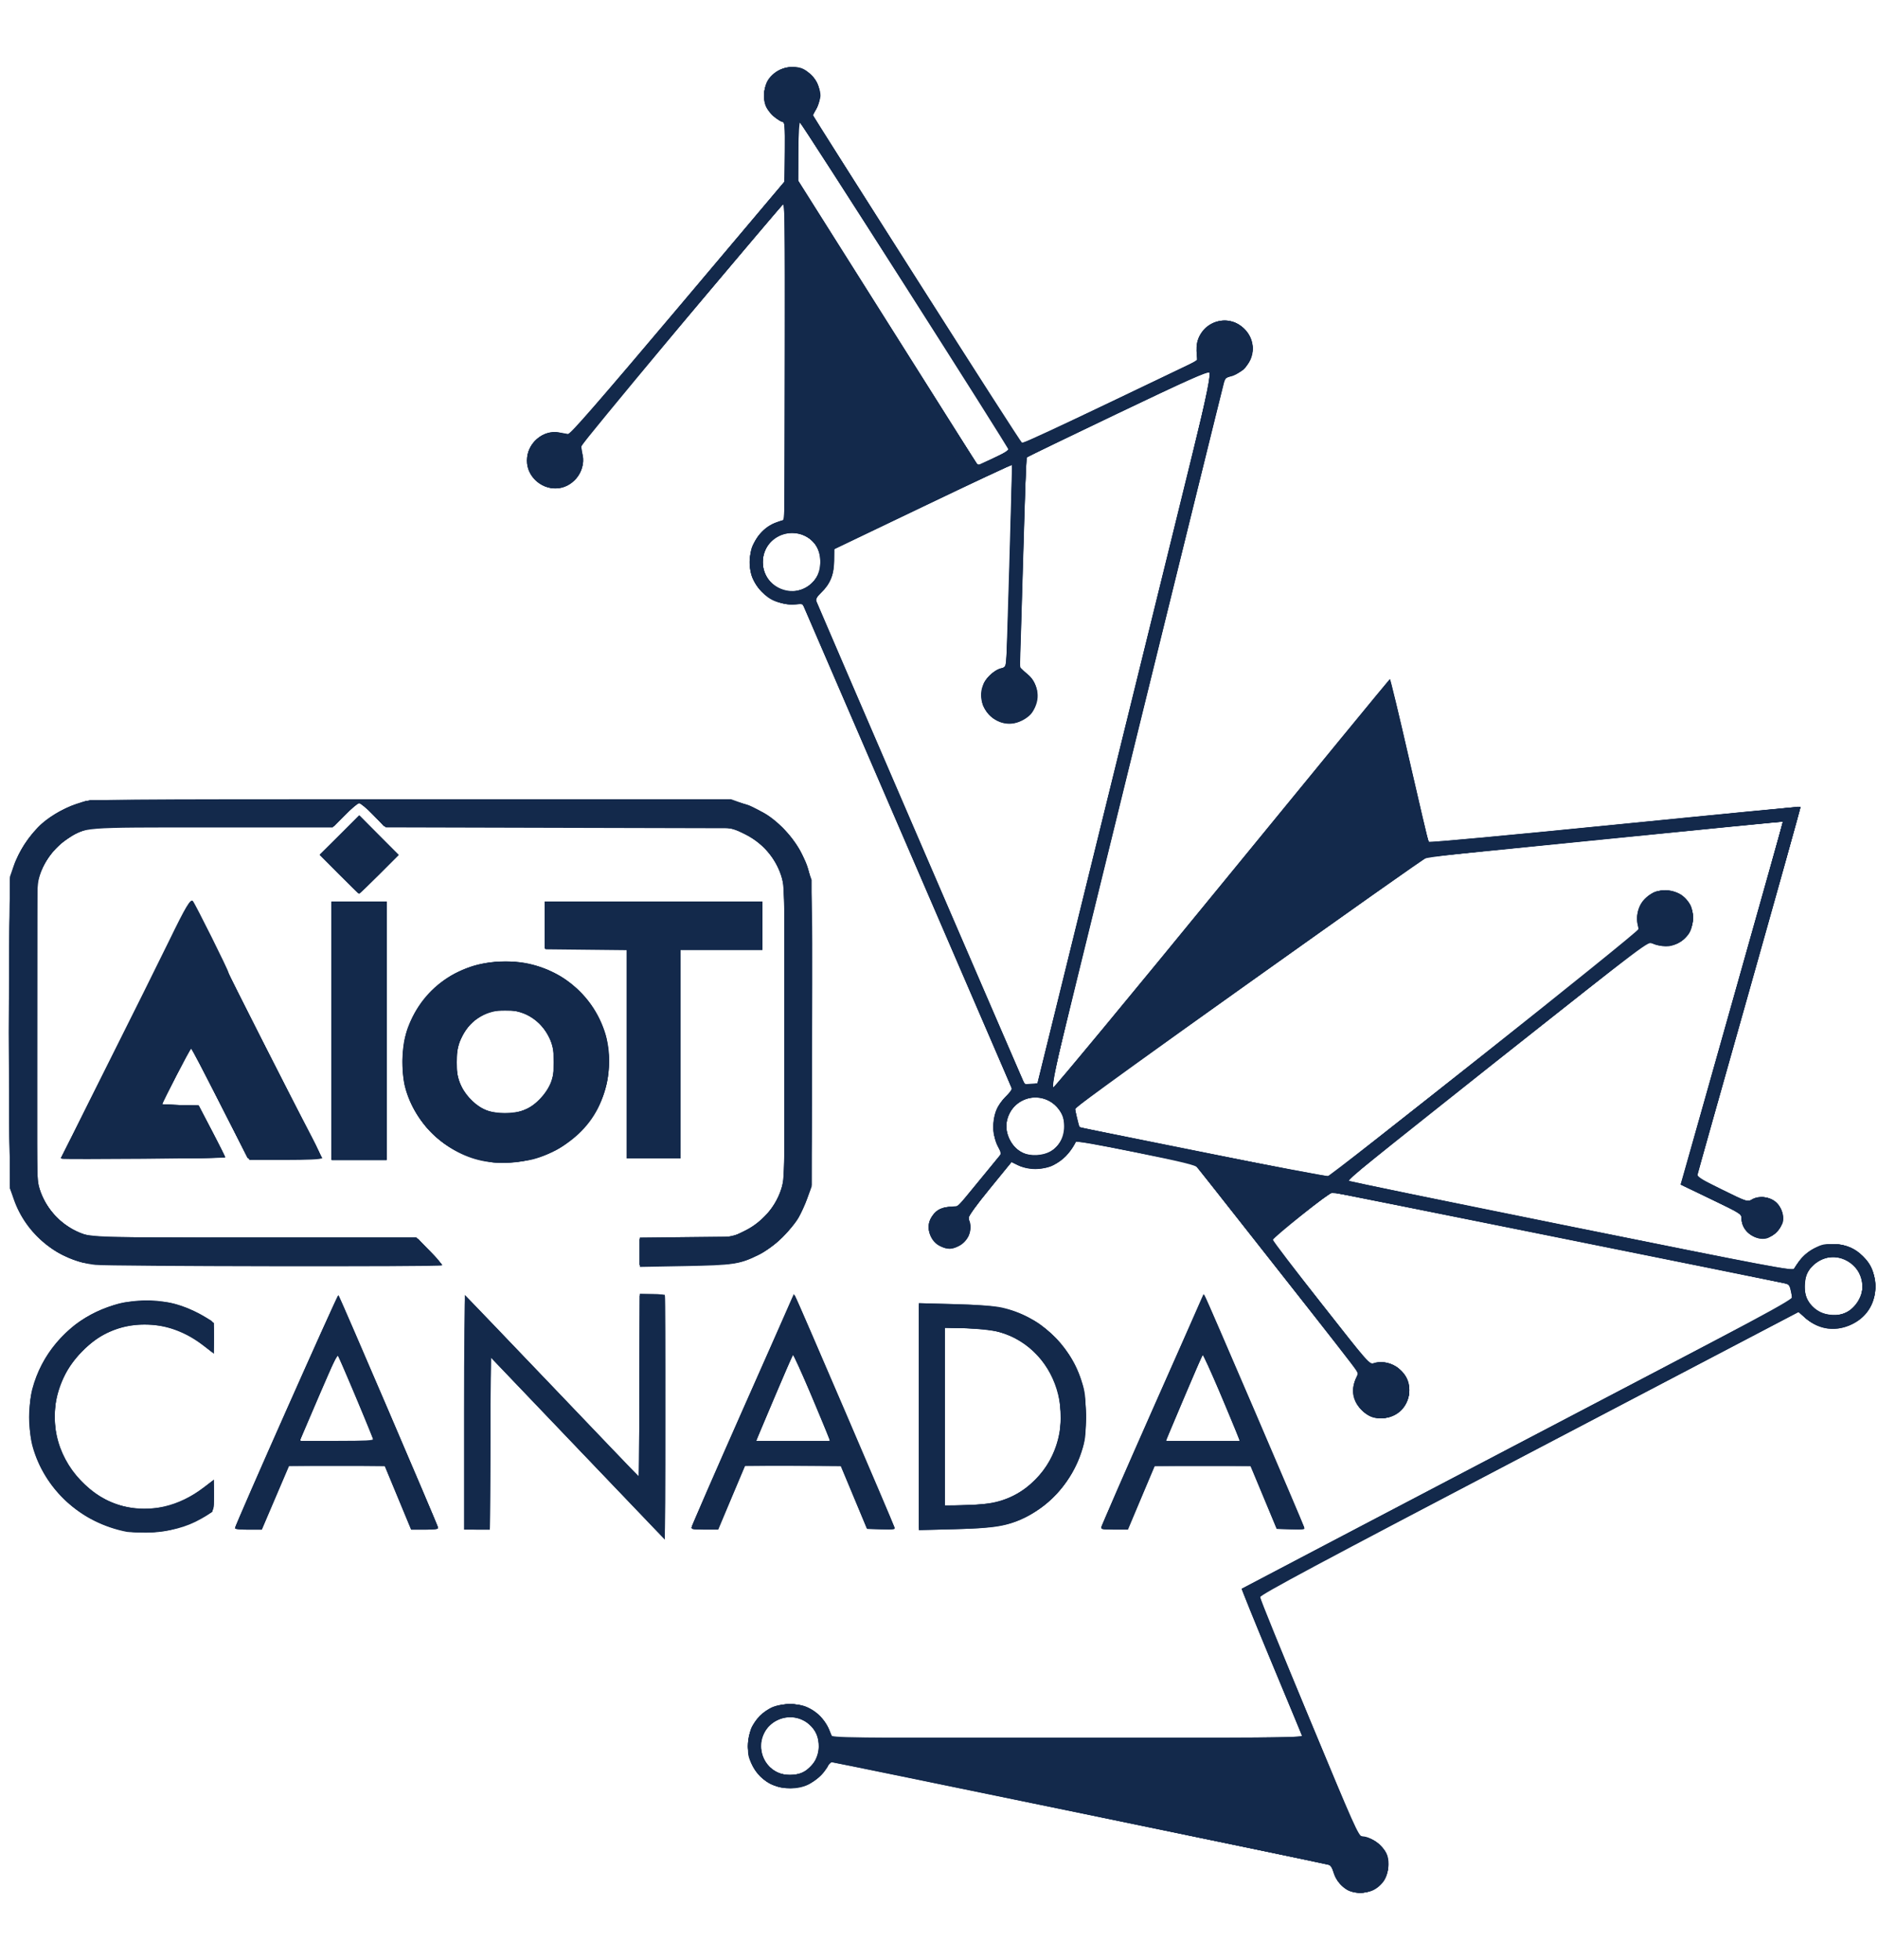 <?xml version="1.0" encoding="UTF-8"?>
<svg xmlns="http://www.w3.org/2000/svg" width="115" height="120" viewBox="0 0 144 141" fill="none">
  <g id="AIoT-Canada 1" clip-path="url(#clip0_4954_8945)">
    <g id="g3774">
      <path id="path3790" d="M103.289 140.266C102.782 139.957 102.404 139.461 102.228 138.872C102.133 138.555 101.996 138.37 101.826 138.331C100.661 138.059 63.888 130.475 63.734 130.475C63.624 130.475 63.534 130.551 63.534 130.643C63.534 130.955 62.554 131.928 61.959 132.209C61.56 132.396 61.129 132.488 60.627 132.492C58.757 132.507 57.346 131.107 57.352 129.244C57.358 127.353 58.688 126.016 60.559 126.022C61.941 126.027 63.023 126.719 63.549 127.935L63.843 128.614L81.872 128.616L99.901 128.619L99.736 128.216C99.645 127.995 98.579 125.432 97.367 122.52C96.155 119.608 95.185 117.206 95.212 117.182C95.238 117.159 104.754 112.167 116.358 106.088L137.456 95.037L137.339 94.445C137.225 93.867 137.209 93.851 136.65 93.731C135.148 93.411 102.223 86.784 102.135 86.784C101.942 86.784 97.61 90.273 97.61 90.428C97.61 90.514 99.277 92.702 101.314 95.291C104.998 99.974 105.019 99.998 105.368 99.876C105.93 99.68 106.778 99.87 107.269 100.302C107.845 100.808 108.062 101.257 108.062 101.945C108.062 103.096 107.292 103.98 106.197 104.085C105.4 104.162 105.06 104.061 104.52 103.586C103.733 102.895 103.538 102.022 103.959 101.08L104.181 100.585L98.081 92.849C94.726 88.595 91.912 85.013 91.827 84.889C91.706 84.713 90.683 84.462 87.101 83.73C84.2 83.138 82.513 82.844 82.485 82.927C82.461 82.999 82.291 83.283 82.107 83.557C81.206 84.899 79.413 85.393 78.008 84.685L77.572 84.466L75.867 86.552C74.403 88.344 74.18 88.673 74.29 88.88C74.648 89.55 74.266 90.554 73.517 90.91C72.984 91.163 72.681 91.169 72.129 90.938C71.342 90.609 70.975 89.563 71.375 88.789C71.682 88.196 72.047 87.965 72.785 87.899L73.478 87.837L75.139 85.814L76.801 83.792L76.522 83.295C76.348 82.985 76.219 82.499 76.18 82.007C76.099 80.999 76.367 80.255 77.091 79.48L77.621 78.914L69.579 60.292L61.538 41.671L60.65 41.664C59.638 41.657 59.029 41.404 58.377 40.722C56.762 39.033 57.444 36.111 59.623 35.384L60.132 35.214L60.16 23.033L60.187 10.852L59.912 11.166C57.075 14.411 44.553 29.446 44.567 29.59C44.578 29.699 44.627 29.994 44.675 30.246C44.929 31.566 43.908 32.821 42.58 32.821C41.41 32.821 40.404 31.85 40.404 30.719C40.404 29.346 41.62 28.288 42.915 28.534C43.133 28.575 43.417 28.624 43.547 28.642C43.725 28.667 45.82 26.263 51.987 18.959L60.19 9.243L60.192 6.984C60.194 5.082 60.165 4.726 60.013 4.726C59.763 4.726 58.983 4.021 58.765 3.599C58.526 3.137 58.538 2.203 58.789 1.674C59.195 0.818 60.358 0.314 61.353 0.564C62.104 0.753 62.906 1.848 62.913 2.693C62.914 2.903 62.783 3.336 62.622 3.655L62.328 4.235L70.295 16.764C74.677 23.655 78.315 29.312 78.379 29.334C78.443 29.357 81.497 27.941 85.166 26.189L91.836 23.002L91.769 22.353C91.633 21.03 92.584 19.949 93.885 19.949C95.463 19.949 96.529 21.593 95.862 22.998C95.604 23.542 94.886 24.135 94.368 24.232C94.031 24.295 93.943 24.384 93.842 24.759C93.467 26.158 80.603 78.476 80.603 78.604C80.603 78.688 80.688 78.74 80.792 78.718C80.896 78.696 86.719 71.66 93.733 63.083C100.747 54.505 106.521 47.473 106.565 47.456C106.61 47.438 107.284 50.213 108.064 53.623C108.843 57.033 109.51 59.867 109.545 59.922C109.579 59.977 115.998 59.381 123.808 58.599C131.619 57.817 138.031 57.199 138.058 57.226C138.085 57.253 136.305 63.65 134.102 71.442L130.097 85.609L132.059 86.58C133.938 87.51 134.033 87.543 134.304 87.354C134.719 87.063 135.528 87.102 136.028 87.438C136.522 87.771 136.841 88.537 136.708 89.071C136.594 89.524 135.908 90.21 135.455 90.324C134.6 90.539 133.542 89.715 133.542 88.834C133.542 88.451 133.505 88.427 131.201 87.32L128.861 86.195L129.106 85.345C129.905 82.561 136.722 58.377 136.71 58.366C136.702 58.359 130.531 58.972 122.996 59.728L109.297 61.102L95.844 70.677L82.39 80.251L82.578 81.026L82.766 81.802L92.167 83.693C97.337 84.734 101.624 85.602 101.692 85.623C101.901 85.688 125.692 66.788 125.642 66.597C125.334 65.434 125.672 64.459 126.563 63.937C127.544 63.362 128.757 63.592 129.436 64.483C129.722 64.858 129.769 65.039 129.769 65.756C129.769 66.688 129.574 67.072 128.847 67.566C128.261 67.966 127.707 68.034 126.981 67.796C126.469 67.628 126.32 67.621 126.14 67.751C125.015 68.565 103.248 85.846 103.292 85.89C103.324 85.922 111.02 87.499 120.394 89.394C135.591 92.466 137.451 92.818 137.561 92.641C138.04 91.871 138.516 91.392 139.11 91.08C139.709 90.766 139.889 90.73 140.654 90.771C141.649 90.824 142.236 91.07 142.859 91.694C143.471 92.305 143.726 92.902 143.784 93.854C143.864 95.164 143.232 96.285 142.087 96.866C140.821 97.508 139.498 97.356 138.47 96.451L137.917 95.963L117.269 106.783C101.043 115.286 96.622 117.652 96.628 117.831C96.632 117.956 98.329 122.133 100.398 127.113C103.838 135.392 104.185 136.168 104.445 136.168C105.17 136.168 106.225 137.006 106.405 137.725C106.657 138.727 106.156 139.89 105.298 140.297C104.718 140.573 103.767 140.558 103.289 140.266ZM61.468 131.298C62.736 130.768 63.194 129.023 62.353 127.92C61.739 127.114 60.65 126.815 59.731 127.2C59.117 127.456 58.842 127.72 58.571 128.309C57.896 129.781 58.943 131.462 60.538 131.464C60.83 131.464 61.248 131.39 61.468 131.298ZM141.419 96.059C142.173 95.773 142.81 94.821 142.816 93.971C142.825 92.55 141.268 91.411 139.923 91.855C138.925 92.185 138.365 92.975 138.366 94.052C138.368 95.563 139.962 96.611 141.419 96.059ZM80.538 83.655C81.203 83.278 81.588 82.576 81.59 81.735C81.593 80.98 81.386 80.509 80.858 80.064C79.503 78.924 77.47 79.675 77.193 81.419C77.048 82.335 77.615 83.407 78.432 83.764C79.03 84.024 79.972 83.976 80.538 83.655ZM85.2 55.471C93.743 20.8 92.959 24.085 92.727 23.941C92.572 23.843 90.983 24.553 85.606 27.121L78.686 30.427L78.447 38.474L78.209 46.521L78.775 47.066C79.677 47.934 79.813 48.98 79.156 49.983C78.909 50.36 78.297 50.727 77.747 50.829C76.261 51.105 74.897 49.608 75.293 48.136C75.462 47.506 76.22 46.713 76.754 46.606C76.966 46.563 77.14 46.522 77.141 46.513C77.175 46.245 77.618 31.031 77.593 31.005C77.572 30.985 74.499 32.432 70.764 34.222L63.972 37.476L63.96 38.398C63.947 39.46 63.652 40.171 62.948 40.838C62.656 41.114 62.545 41.312 62.597 41.457C62.64 41.575 66.249 49.957 70.618 60.086L78.562 78.501L79.053 78.465L79.543 78.43L85.2 55.471ZM61.809 40.429C63.13 39.746 63.291 37.542 62.082 36.681C60.328 35.432 58 37.025 58.578 39.08C58.956 40.428 60.536 41.088 61.809 40.429ZM77.365 29.914C77.435 29.843 61.472 4.801 61.325 4.752C61.222 4.718 61.184 5.317 61.184 6.942V9.18L68.079 20.111L74.975 31.043L76.15 30.498C76.796 30.199 77.343 29.936 77.365 29.914ZM44.3 106.433L37.621 99.444L37.589 106.048L37.557 112.652H36.568H35.58V103.669C35.58 98.728 35.625 94.704 35.68 94.726C35.736 94.749 38.755 97.883 42.39 101.692L49 108.616L49.032 101.599L49.064 94.582H49.995C50.625 94.582 50.944 94.632 50.984 94.737C51.017 94.822 51.029 99.061 51.011 104.157L50.979 113.423L44.3 106.433ZM9.729 112.822C6.219 112.146 3.378 109.558 2.479 106.216C2.188 105.138 2.184 102.975 2.469 101.884C3.886 96.473 9.936 93.545 14.865 95.885C15.343 96.112 15.886 96.417 16.071 96.563C16.396 96.818 16.408 96.871 16.408 97.998V99.168L15.573 98.526C13.227 96.722 10.401 96.419 7.946 97.707C6.842 98.286 5.544 99.629 4.985 100.77C4.211 102.352 4.012 103.804 4.349 105.412C4.887 107.978 6.974 110.215 9.425 110.854C11.475 111.388 13.726 110.865 15.616 109.417L16.408 108.809V109.969C16.408 111.26 16.411 111.255 15.419 111.823C14.276 112.476 13.002 112.806 11.461 112.845C10.678 112.866 9.899 112.855 9.729 112.822ZM18.014 112.56C18.008 112.325 25.879 94.603 25.955 94.68C26.067 94.795 33.601 112.391 33.601 112.539C33.601 112.601 33.133 112.652 32.562 112.652H31.523L31.099 111.631C30.865 111.07 30.403 109.955 30.072 109.154L29.469 107.698L25.819 107.731L22.169 107.763L21.123 110.208L20.077 112.652H19.047C18.48 112.652 18.015 112.611 18.014 112.56ZM28.618 105.69C28.077 104.336 25.882 99.17 25.858 99.194C25.841 99.212 25.187 100.716 24.407 102.536L22.987 105.845H25.834C28.061 105.845 28.666 105.811 28.618 105.69ZM53.02 112.514C53.02 112.237 60.858 94.578 60.939 94.672C61.037 94.784 68.484 112.114 68.575 112.441C68.631 112.643 68.544 112.659 67.558 112.626L66.48 112.59L65.469 110.177L64.459 107.763L60.806 107.731L57.153 107.698L56.113 110.175L55.074 112.652H54.047C53.371 112.652 53.02 112.605 53.02 112.514ZM63.465 105.381C63.358 105.126 62.733 103.623 62.076 102.041C61.42 100.46 60.847 99.207 60.803 99.256C60.76 99.306 60.302 100.35 59.787 101.575C59.272 102.8 58.654 104.262 58.414 104.824L57.977 105.845H60.819H63.661L63.465 105.381ZM70.46 103.987V95.291L73.212 95.362C74.998 95.407 76.265 95.499 76.819 95.624C79.676 96.263 81.986 98.376 82.916 101.201C83.203 102.075 83.244 102.402 83.252 103.927C83.261 105.522 83.233 105.747 82.9 106.765C82.214 108.86 80.627 110.707 78.686 111.671C77.231 112.392 76.389 112.538 73.212 112.616L70.46 112.684V103.987ZM75.954 110.612C77.32 110.369 78.374 109.816 79.366 108.824C82.975 105.212 81.391 98.782 76.574 97.487C76.171 97.379 75.075 97.258 74.14 97.217L72.439 97.144V103.97V110.796L73.707 110.791C74.404 110.789 75.416 110.709 75.954 110.612ZM84.437 112.516C84.437 112.239 92.275 94.579 92.357 94.672C92.455 94.783 99.9 112.11 99.992 112.441C100.048 112.643 99.961 112.659 98.975 112.626L97.897 112.59L96.886 110.177L95.876 107.763L92.223 107.731L88.57 107.698L87.53 110.175L86.49 112.652H85.464C84.797 112.652 84.437 112.604 84.437 112.516ZM94.882 105.381C94.775 105.126 94.15 103.623 93.493 102.041C92.837 100.46 92.264 99.207 92.22 99.256C92.177 99.306 91.719 100.35 91.204 101.575C90.689 102.8 90.071 104.262 89.831 104.824L89.394 105.845H92.236H95.078L94.882 105.381ZM7.317 92.351C4.497 92.047 1.989 90.034 1.053 87.32L0.761 86.475V74.531V62.588L1.053 61.743C1.423 60.67 2.382 59.231 3.208 58.508C3.995 57.819 5.199 57.175 6.266 56.874C7.033 56.657 8.177 56.647 31.56 56.647H56.05L57.107 57.025C57.688 57.234 58.478 57.613 58.862 57.868C59.903 58.559 60.979 59.778 61.493 60.847C62.326 62.581 62.309 62.271 62.27 74.946L62.235 86.351L61.908 87.246C61.728 87.738 61.428 88.406 61.24 88.731C60.705 89.656 59.147 91.114 58.198 91.578C56.704 92.309 56.256 92.377 52.494 92.445L49.062 92.508V91.386V90.264L52.625 90.226L56.188 90.188L57.128 89.723C58.654 88.968 59.706 87.611 60.056 85.943C60.249 85.025 60.249 64.038 60.056 63.12C59.706 61.452 58.654 60.095 57.128 59.34L56.187 58.875L42.879 58.842L29.57 58.808L28.651 57.882C28.146 57.373 27.646 56.956 27.54 56.956C27.435 56.956 26.934 57.374 26.427 57.884L25.506 58.813H16.341C6.089 58.813 6.531 58.778 5.15 59.701C4.185 60.345 3.384 61.408 3.051 62.489C2.81 63.271 2.802 63.624 2.802 74.533C2.802 85.061 2.817 85.818 3.028 86.495C3.549 88.166 4.776 89.426 6.44 89.999C7.155 90.245 7.428 90.25 19.553 90.25H31.937L32.958 91.278C33.52 91.843 33.941 92.344 33.893 92.392C33.777 92.508 8.415 92.469 7.317 92.351ZM37.204 84.417C34.368 83.946 31.803 81.575 31.062 78.74C30.789 77.698 30.786 75.947 31.055 74.903C31.96 71.38 34.989 69.085 38.734 69.085C42.528 69.085 45.697 71.524 46.535 75.088C46.921 76.732 46.656 78.753 45.845 80.355C44.35 83.305 40.736 85.004 37.204 84.417ZM40.095 80.515C40.96 80.22 41.904 79.255 42.255 78.306C42.621 77.32 42.566 75.883 42.127 74.965C41.45 73.544 40.075 72.724 38.547 72.83C37.057 72.932 35.975 73.672 35.349 75.016C35.078 75.598 35.027 75.883 35.025 76.821C35.024 77.793 35.067 78.025 35.37 78.642C35.773 79.463 36.609 80.254 37.352 80.517C38.054 80.766 39.361 80.765 40.095 80.515ZM4.732 84.218C4.692 84.178 6.239 80.994 8.171 77.141C10.102 73.289 12.252 68.965 12.949 67.531C14.248 64.858 14.607 64.257 14.79 64.455C14.966 64.647 17.521 69.775 17.521 69.937C17.521 70.077 22.027 78.962 23.914 82.544C24.353 83.377 24.677 84.115 24.634 84.184C24.586 84.262 23.544 84.309 21.841 84.309H19.126L18.911 83.952C18.793 83.755 17.806 81.835 16.717 79.684C15.629 77.534 14.703 75.774 14.659 75.772C14.582 75.769 12.45 79.877 12.45 80.027C12.45 80.068 13.076 80.102 13.842 80.103L15.233 80.105L16.265 82.093C16.832 83.186 17.278 84.096 17.254 84.116C17.169 84.188 4.803 84.289 4.732 84.218ZM25.437 74.408V64.506H27.54H29.643V74.408V84.309H27.54H25.437V74.408ZM48.072 76.204V68.223L44.949 68.19L41.826 68.157L41.792 66.332L41.758 64.506H50.11H58.462V66.363V68.219H55.308H52.154V76.202V84.185H50.113H48.072V76.204ZM25.993 62.401L24.512 60.916L26.026 59.401L27.54 57.886L29.054 59.401L30.568 60.916L29.087 62.401C28.272 63.219 27.576 63.887 27.54 63.887C27.504 63.887 26.808 63.219 25.993 62.401Z" fill="#13294B"></path>
      <path id="path3788" d="M103.417 140.326C102.915 140.107 102.409 139.486 102.249 138.893C102.176 138.623 102.025 138.384 101.906 138.348C101.433 138.209 63.981 130.475 63.78 130.475C63.659 130.475 63.499 130.631 63.417 130.83C63.038 131.746 61.764 132.478 60.557 132.472C59.26 132.466 58.216 131.813 57.649 130.652C57.357 130.055 57.324 129.866 57.375 129.08C57.407 128.588 57.527 128.005 57.641 127.785C57.907 127.272 58.602 126.577 59.113 126.312C59.728 125.994 61.066 125.941 61.763 126.207C62.502 126.49 63.311 127.3 63.594 128.04L63.815 128.619H81.87C96.266 128.619 99.912 128.587 99.861 128.464C99.825 128.379 98.757 125.812 97.487 122.76C96.217 119.708 95.196 117.197 95.219 117.179C95.242 117.162 104.755 112.175 116.359 106.098L137.459 95.049L137.339 94.442C137.247 93.98 137.157 93.821 136.957 93.775C136.119 93.582 102.283 86.785 102.157 86.785C102.073 86.785 100.979 87.597 99.726 88.59L97.448 90.396L101.22 95.192L104.992 99.987L105.465 99.861C106.057 99.703 106.775 99.897 107.331 100.366C108.44 101.3 108.258 103.078 106.976 103.83C105.704 104.575 104.06 103.775 103.778 102.274C103.703 101.873 103.763 101.603 104.138 100.637C104.153 100.598 101.343 96.977 97.892 92.591L91.618 84.615L87.332 83.762C84.975 83.292 82.923 82.884 82.772 82.855C82.559 82.814 82.462 82.887 82.341 83.18C82.124 83.704 81.12 84.612 80.534 84.813C79.801 85.064 78.656 85.018 78.062 84.712L77.562 84.454L75.897 86.5C74.935 87.683 74.251 88.631 74.275 88.748C74.431 89.497 74.413 89.85 74.198 90.241C73.942 90.708 73.295 91.117 72.811 91.117C72.018 91.117 71.202 90.269 71.203 89.448C71.204 88.594 72.044 87.851 72.935 87.915C73.408 87.95 73.416 87.942 74.922 86.099C75.753 85.08 76.515 84.153 76.615 84.037C76.776 83.85 76.763 83.759 76.504 83.232C76.274 82.765 76.213 82.441 76.216 81.71C76.22 80.645 76.405 80.193 77.153 79.416L77.634 78.916L69.833 60.85C65.542 50.914 61.921 42.529 61.786 42.216L61.541 41.647L60.943 41.704C59.657 41.828 58.255 40.969 57.723 39.731C56.995 38.037 57.975 35.85 59.669 35.388L60.194 35.245V23.08C60.194 16.389 60.174 10.914 60.15 10.914C60.125 10.914 56.605 15.066 52.326 20.141C46.76 26.744 44.553 29.446 44.568 29.641C44.579 29.79 44.627 30.141 44.675 30.42C44.845 31.425 43.98 32.614 42.958 32.78C41.625 32.997 40.404 31.981 40.404 30.655C40.404 29.376 41.654 28.289 42.848 28.53C43.034 28.567 43.326 28.628 43.496 28.665C43.778 28.726 44.521 27.881 51.969 19.026L60.132 9.321L60.166 7.032C60.198 4.827 60.191 4.741 59.949 4.664C59.579 4.547 58.974 4.004 58.767 3.603C58.297 2.693 58.725 1.319 59.64 0.8C61.587 -0.303 63.706 1.904 62.533 3.814L62.294 4.202L69.919 16.191C74.113 22.785 77.728 28.468 77.953 28.82L78.362 29.461L85.108 26.23L91.854 22.999L91.78 22.532C91.667 21.826 91.828 21.231 92.265 20.733C93.122 19.756 94.439 19.676 95.368 20.545C96.069 21.201 96.239 22.093 95.831 22.982C95.543 23.609 95.252 23.866 94.509 24.148L93.916 24.374L87.265 51.34C83.607 66.171 80.612 78.404 80.609 78.523C80.606 78.642 80.68 78.74 80.774 78.74C80.867 78.74 86.698 71.697 93.73 63.089C100.762 54.482 106.544 47.436 106.578 47.433C106.612 47.43 107.276 50.211 108.053 53.613C108.831 57.015 109.5 59.851 109.539 59.916C109.583 59.986 115.245 59.468 123.816 58.61C131.628 57.828 138.038 57.205 138.059 57.227C138.08 57.248 136.319 63.559 134.146 71.252C131.972 78.944 130.181 85.33 130.167 85.443C130.147 85.594 130.651 85.902 132.054 86.598C133.92 87.525 133.975 87.544 134.299 87.352C135.427 86.686 136.935 87.718 136.696 88.993C136.59 89.559 135.94 90.207 135.369 90.314C134.49 90.479 133.543 89.703 133.542 88.816C133.542 88.442 133.491 88.409 131.209 87.314L128.876 86.193L132.805 72.287C134.965 64.638 136.725 58.372 136.714 58.363C136.687 58.339 109.776 61.019 109.484 61.075C109.114 61.147 82.392 80.218 82.424 80.388C82.566 81.152 82.754 81.834 82.823 81.834C82.869 81.834 87.161 82.693 92.359 83.744C97.558 84.794 101.868 85.609 101.937 85.554C102.549 85.069 125.152 67.227 125.408 67.027C125.717 66.786 125.735 66.728 125.611 66.373C125.392 65.744 125.579 64.929 126.069 64.387C126.303 64.128 126.661 63.847 126.865 63.763C127.403 63.539 128.474 63.661 128.949 63.999C130.211 64.899 130.062 66.957 128.681 67.686C128.172 67.954 127.119 67.963 126.722 67.703C126.421 67.506 126.345 67.563 114.812 76.674C105.366 84.136 103.247 85.862 103.437 85.941C103.566 85.995 111.269 87.571 120.554 89.442C135.71 92.497 137.451 92.825 137.562 92.644C138.312 91.419 139.155 90.855 140.363 90.768C141.286 90.701 142.056 90.979 142.766 91.634C144.234 92.988 144.122 95.424 142.54 96.571C141.201 97.541 139.594 97.472 138.4 96.394L137.913 95.953L117.824 106.48C106.774 112.27 97.447 117.155 97.096 117.336L96.457 117.665L100.297 126.904L104.137 136.142L104.594 136.215C105.176 136.308 105.81 136.735 106.184 137.285C106.572 137.857 106.53 139.005 106.099 139.611C105.542 140.395 104.321 140.72 103.417 140.326ZM61.53 131.291C61.91 131.092 62.448 130.543 62.653 130.143C62.844 129.771 62.827 128.817 62.621 128.336C61.695 126.169 58.339 126.865 58.339 129.223C58.339 130.127 58.848 130.937 59.638 131.29C60.128 131.509 61.112 131.509 61.53 131.291V131.291ZM141.557 96.016C142.71 95.413 143.125 94.128 142.54 92.969C141.932 91.765 140.462 91.383 139.349 92.141C138.671 92.603 138.444 93.016 138.397 93.872C138.346 94.825 138.679 95.488 139.42 95.908C139.996 96.235 141.038 96.288 141.557 96.016ZM80.799 83.505C81.881 82.679 81.91 80.951 80.858 80.065C79.719 79.106 78.036 79.44 77.402 80.751C77.082 81.413 77.073 81.984 77.372 82.643C77.837 83.668 78.803 84.147 79.92 83.906C80.191 83.848 80.587 83.667 80.799 83.505ZM86.223 51.344C89.892 36.425 92.913 24.18 92.936 24.133C92.96 24.085 92.875 23.991 92.748 23.923C92.563 23.823 91.187 24.436 85.664 27.08C81.894 28.885 78.774 30.399 78.732 30.446C78.689 30.493 78.563 33.845 78.452 37.896C78.341 41.946 78.227 45.566 78.199 45.941C78.149 46.59 78.164 46.633 78.529 46.869C79.703 47.628 79.88 49.084 78.927 50.14C77.616 51.592 75.25 50.632 75.265 48.655C75.268 48.328 75.357 47.892 75.463 47.688C75.69 47.248 76.326 46.736 76.789 46.62C77.109 46.541 77.12 46.505 77.189 45.404C77.293 43.734 77.652 31.065 77.597 31.009C77.571 30.983 74.493 32.426 70.758 34.216L63.967 37.469L63.957 38.332C63.944 39.381 63.641 40.135 62.969 40.788C62.541 41.204 62.507 41.282 62.624 41.584C62.778 41.981 78.506 78.4 78.565 78.496C78.587 78.532 78.818 78.541 79.079 78.516L79.552 78.47L86.223 51.344ZM61.342 40.611C61.959 40.44 62.618 39.846 62.798 39.299C62.878 39.056 62.919 38.562 62.889 38.2C62.792 37.029 61.935 36.243 60.751 36.237C58.203 36.226 57.604 39.738 60.009 40.591C60.496 40.764 60.776 40.768 61.342 40.611ZM76.799 30.214C77.123 30.055 77.386 29.895 77.385 29.857C77.379 29.683 61.47 4.8 61.336 4.756C61.219 4.717 61.184 5.229 61.184 6.959V9.213L68.078 20.136L74.972 31.059L75.592 30.781C75.933 30.629 76.476 30.373 76.799 30.214ZM44.236 106.344L37.621 99.416L37.589 106.034L37.557 112.652H36.627C35.996 112.652 35.677 112.602 35.637 112.498C35.605 112.413 35.592 108.363 35.61 103.498L35.642 94.652L42.255 101.579C45.892 105.389 48.912 108.525 48.965 108.547C49.019 108.57 49.062 105.435 49.062 101.58V94.572L50.021 94.608L50.979 94.644L51.011 103.958C51.029 109.08 51 113.271 50.947 113.271C50.895 113.271 47.875 110.154 44.236 106.344ZM9.403 112.715C7.643 112.332 6.125 111.503 4.853 110.23C1.104 106.478 1.407 100.647 5.534 97.122C6.331 96.441 7.535 95.805 8.74 95.429C9.522 95.184 9.92 95.14 11.275 95.148C12.671 95.155 13.015 95.2 13.882 95.487C14.432 95.668 15.225 96.039 15.645 96.311L16.408 96.805V97.921C16.408 98.535 16.376 99.038 16.336 99.038C16.296 99.038 15.948 98.793 15.563 98.493C14.168 97.41 12.794 96.934 11.063 96.934C9.203 96.934 7.695 97.578 6.318 98.962C3.481 101.812 3.482 106.263 6.322 109.054C7.659 110.368 9.275 111.044 11.072 111.042C12.762 111.04 14.058 110.593 15.512 109.514C15.937 109.198 16.313 108.939 16.347 108.939C16.381 108.939 16.408 109.437 16.408 110.045C16.408 111.131 16.402 111.155 16.039 111.414C15.409 111.862 13.915 112.491 12.982 112.7C11.924 112.938 10.453 112.944 9.403 112.715ZM18.038 112.485C18.152 112.008 25.882 94.614 25.949 94.685C26.04 94.781 33.482 112.114 33.57 112.436C33.624 112.63 33.52 112.652 32.582 112.652H31.534L30.509 110.177L29.484 107.702L25.822 107.703L22.16 107.705L21.112 110.179L20.064 112.652H19.031C18.227 112.652 18.007 112.615 18.038 112.485V112.485ZM28.654 105.859C28.654 105.742 26.142 99.664 25.957 99.333C25.876 99.188 25.485 99.982 24.468 102.356C23.709 104.127 23.054 105.664 23.013 105.772C22.945 105.948 23.234 105.969 25.796 105.969C27.371 105.969 28.654 105.92 28.654 105.859ZM53.047 112.439C53.079 112.316 54.852 108.247 56.987 103.398L60.868 94.58L61.072 94.983C61.349 95.533 68.605 112.485 68.605 112.584C68.605 112.627 68.128 112.646 67.544 112.626L66.483 112.59L65.472 110.147L64.462 107.704L60.803 107.702L57.145 107.701L56.103 110.145L55.061 112.59L54.025 112.626C53.077 112.659 52.994 112.643 53.047 112.438V112.439ZM63.606 105.752C63.136 104.443 60.866 99.184 60.802 99.254C60.713 99.352 57.968 105.793 57.968 105.904C57.968 105.94 59.254 105.969 60.826 105.969C63.495 105.969 63.679 105.955 63.606 105.752ZM70.46 103.989V95.289L73.151 95.363C76.289 95.45 77.236 95.615 78.743 96.339C79.594 96.748 79.988 97.042 80.85 97.909C82.007 99.073 82.62 100.121 83.031 101.637C83.333 102.751 83.331 105.234 83.028 106.34C82.53 108.159 81.321 109.899 79.802 110.984C78.059 112.228 76.841 112.528 73.151 112.621L70.46 112.688V103.989ZM76.778 110.439C78.454 109.906 79.894 108.642 80.657 107.034C82.486 103.175 80.608 98.707 76.645 97.491C76.213 97.359 75.322 97.258 74.202 97.215L72.439 97.147V103.989V110.83L74.202 110.764C75.501 110.715 76.178 110.629 76.778 110.439ZM84.464 112.441C84.496 112.319 86.269 108.251 88.404 103.401L92.286 94.582L92.49 94.984C92.76 95.518 100.022 112.487 100.022 112.586C100.022 112.628 99.543 112.646 98.959 112.626L97.895 112.59L96.889 110.146L95.883 107.702H92.223H88.562L87.52 110.146L86.478 112.59L85.442 112.627C84.497 112.66 84.411 112.643 84.464 112.441ZM95.023 105.752C94.553 104.443 92.283 99.184 92.219 99.254C92.13 99.352 89.385 105.793 89.385 105.904C89.385 105.94 90.671 105.969 92.243 105.969C94.912 105.969 95.096 105.955 95.023 105.752ZM6.266 92.155C3.596 91.438 1.516 89.304 0.888 86.639C0.603 85.429 0.61 63.47 0.895 62.358C1.547 59.823 3.447 57.799 5.906 57.022L6.897 56.709H31.417C53.016 56.709 56.023 56.731 56.663 56.898C59.212 57.562 61.434 59.825 62.068 62.402C62.202 62.95 62.235 65.344 62.235 74.655V86.228L61.898 87.218C61.266 89.073 59.949 90.63 58.268 91.512C56.797 92.284 56.315 92.354 52.477 92.354H49.062V91.309V90.264L52.618 90.226L56.174 90.188L57.01 89.792C58.599 89.039 59.765 87.568 60.07 85.932C60.239 85.028 60.238 64.03 60.07 63.14C59.718 61.283 58.38 59.735 56.513 59.022L55.803 58.752L42.623 58.717L29.444 58.681L28.588 57.819C28.117 57.344 27.646 56.956 27.54 56.956C27.435 56.956 26.964 57.344 26.494 57.818L25.64 58.679L16.417 58.718C6.047 58.762 6.62 58.711 5.131 59.713C4.243 60.31 3.544 61.168 3.142 62.154L2.864 62.835L2.831 74.284C2.798 85.454 2.804 85.752 3.046 86.553C3.379 87.648 4.174 88.71 5.15 89.362C6.555 90.301 5.732 90.25 19.532 90.25H31.888L32.634 90.962C33.044 91.353 33.489 91.827 33.623 92.014L33.865 92.354L20.406 92.346C8.944 92.339 6.845 92.311 6.266 92.155ZM37.745 84.488C37.609 84.456 37.191 84.371 36.817 84.297C36.443 84.224 35.668 83.94 35.095 83.666C33.13 82.726 31.605 80.822 31.052 78.619C30.749 77.408 30.862 75.237 31.286 74.136C32.144 71.911 33.819 70.293 36.095 69.491C37.303 69.065 39.229 68.964 40.551 69.259C43.343 69.88 45.563 71.915 46.417 74.635C46.709 75.566 46.767 77.299 46.541 78.368C45.955 81.14 43.695 83.497 40.899 84.252C40.203 84.44 38.189 84.59 37.745 84.488ZM40.475 80.373C41.088 80.056 41.777 79.335 42.153 78.616C42.403 78.139 42.445 77.881 42.445 76.821C42.445 75.717 42.408 75.507 42.1 74.88C41.725 74.117 41.188 73.577 40.37 73.141C39.94 72.912 39.65 72.862 38.734 72.861C37.732 72.861 37.556 72.897 36.961 73.226C36.178 73.661 35.777 74.107 35.344 75.026C34.905 75.96 34.89 77.619 35.312 78.554C35.642 79.283 36.324 80.027 36.968 80.359C37.929 80.856 39.526 80.862 40.475 80.373ZM25.438 74.408V64.506H27.54H29.643V74.408V84.309H27.54H25.438V74.408ZM9.601 74.379C12.318 68.985 14.585 64.558 14.64 64.54C14.694 64.523 15.895 66.806 17.308 69.613C18.721 72.42 20.961 76.832 22.286 79.416C23.611 82.001 24.695 84.132 24.695 84.153C24.695 84.173 23.408 84.175 21.835 84.157L18.975 84.124L16.857 79.95C15.692 77.654 14.7 75.774 14.653 75.772C14.575 75.769 12.45 79.875 12.45 80.028C12.45 80.064 13.076 80.109 13.842 80.128L15.233 80.163L16.249 82.081C16.807 83.136 17.267 84.042 17.269 84.093C17.272 84.144 14.436 84.185 10.967 84.185H4.66L9.601 74.379ZM48.073 76.14V68.095H44.919H41.765V66.301V64.506H50.114H58.463V66.301V68.095H55.309H52.154V76.14V84.185H50.114H48.073V76.14ZM25.994 62.401L24.512 60.916L26.026 59.401L27.54 57.886L29.054 59.401L30.568 60.916L29.087 62.401C28.273 63.219 27.576 63.887 27.54 63.887C27.504 63.887 26.808 63.219 25.994 62.401Z" fill="#13294B"></path>
      <path id="path3786" d="M103.406 140.303C102.849 140.028 102.514 139.629 102.272 138.951L102.06 138.358L83.075 134.421C72.634 132.255 63.998 130.467 63.886 130.448C63.757 130.426 63.527 130.642 63.267 131.029C62.652 131.945 61.868 132.379 60.73 132.437C59.94 132.477 59.731 132.439 59.146 132.153C57.6 131.396 56.903 129.402 57.644 127.858C58.591 125.884 61.264 125.408 62.833 126.934C63.13 127.223 63.471 127.719 63.594 128.039L63.815 128.619H81.857C91.78 128.619 99.899 128.602 99.899 128.583C99.899 128.563 98.845 126.015 97.556 122.92C95.777 118.645 95.249 117.261 95.361 117.158C95.442 117.083 104.955 112.076 116.502 106.031C135.267 96.208 137.49 95.014 137.444 94.781C137.272 93.919 137.235 93.84 136.972 93.777C136.195 93.59 102.327 86.785 102.174 86.785C102.076 86.785 100.967 87.597 99.709 88.591L97.422 90.397L97.932 91.035C98.212 91.386 99.915 93.546 101.715 95.835L104.989 99.997L105.454 99.879C106.718 99.558 108.062 100.629 108.062 101.957C108.062 103.913 105.569 104.869 104.325 103.39C103.702 102.649 103.593 101.642 104.057 100.921C104.233 100.648 104.142 100.513 101.538 97.207C100.053 95.321 97.216 91.717 95.234 89.198L91.631 84.619L87.082 83.703C84.105 83.103 82.517 82.833 82.488 82.921C82.374 83.262 81.667 84.096 81.212 84.426C80.298 85.088 78.944 85.168 77.889 84.623L77.55 84.447L75.892 86.494C74.912 87.703 74.251 88.624 74.277 88.746C74.301 88.858 74.328 89.212 74.338 89.531C74.354 90.018 74.298 90.171 73.991 90.492C73.79 90.703 73.419 90.936 73.167 91.012C72.25 91.287 71.202 90.44 71.203 89.427C71.204 88.588 72.053 87.852 72.946 87.916C73.478 87.955 73.257 88.183 76.122 84.647L76.8 83.81L76.46 83.05C76.169 82.401 76.129 82.178 76.182 81.511C76.253 80.629 76.646 79.836 77.273 79.307C77.486 79.129 77.633 78.914 77.6 78.83C77.513 78.603 61.852 42.342 61.679 41.966C61.545 41.674 61.478 41.648 61.004 41.702C59.822 41.835 58.534 41.143 57.875 40.022C57.581 39.521 57.535 39.31 57.535 38.453C57.535 37.596 57.581 37.385 57.875 36.884C58.303 36.155 58.962 35.607 59.656 35.402L60.194 35.243V23.052C60.194 12.356 60.172 10.883 60.014 11.042C59.914 11.142 56.359 15.342 52.114 20.376L44.395 29.528L44.564 29.933C44.804 30.508 44.775 30.954 44.455 31.587C43.797 32.89 42.207 33.208 41.146 32.249C40.576 31.734 40.352 31.142 40.438 30.379C40.584 29.087 41.988 28.198 43.197 28.633L43.704 28.816L51.949 19.04L60.194 9.264V7.01V4.756L59.838 4.608C58.261 3.955 58.163 1.685 59.673 0.8C60.686 0.206 62.073 0.613 62.63 1.669C62.935 2.248 62.906 3.212 62.567 3.761L62.289 4.21L70.221 16.69C74.584 23.554 78.217 29.232 78.296 29.309C78.402 29.412 80.162 28.62 85.15 26.226L91.862 23.005L91.784 22.419C91.68 21.633 91.893 21.049 92.477 20.521C93.482 19.613 94.884 19.794 95.659 20.934C96.462 22.114 95.94 23.616 94.545 24.136L93.903 24.376L87.256 51.341C83.6 66.172 80.608 78.404 80.606 78.523C80.605 78.642 80.682 78.74 80.779 78.74C80.875 78.74 86.695 71.722 93.711 63.145C100.727 54.568 106.507 47.55 106.557 47.55C106.607 47.55 107.28 50.321 108.055 53.707C108.829 57.094 109.496 59.905 109.538 59.955C109.58 60.004 116.009 59.405 123.823 58.622C131.637 57.839 138.044 57.214 138.061 57.232C138.077 57.251 136.288 63.643 134.086 71.437C131.884 79.232 130.081 85.621 130.08 85.635C130.079 85.65 130.952 86.082 132.02 86.597C133.938 87.521 133.966 87.531 134.358 87.344C135.116 86.984 136.012 87.188 136.421 87.812C137.128 88.892 136.369 90.328 135.105 90.301C134.219 90.282 133.542 89.627 133.542 88.789C133.542 88.445 133.445 88.383 131.244 87.329L128.946 86.228L129.011 85.856C129.047 85.652 130.8 79.387 132.907 71.933C135.015 64.48 136.729 58.372 136.717 58.36C136.686 58.329 109.641 61.024 109.415 61.081C109.259 61.12 82.742 79.918 82.435 80.207C82.373 80.265 82.641 81.561 82.764 81.797C82.82 81.906 101.832 85.638 101.933 85.561C102.004 85.506 107.379 81.267 113.875 76.142C120.372 71.016 125.699 66.815 125.712 66.805C125.726 66.796 125.676 66.549 125.602 66.258C125.438 65.609 125.607 64.943 126.077 64.384C126.514 63.863 126.992 63.64 127.666 63.64C129.575 63.64 130.51 65.813 129.229 67.273C128.708 67.866 127.527 68.074 126.783 67.703L126.4 67.511L114.751 76.711C105.055 84.368 103.15 85.922 103.386 85.977C103.692 86.049 137.396 92.849 137.447 92.849C137.463 92.849 137.622 92.601 137.8 92.296C138.6 90.932 140.457 90.362 141.891 91.041C143.442 91.776 144.181 93.494 143.624 95.073C142.845 97.283 140.017 97.934 138.296 96.299L137.916 95.939L117.454 106.66C106.2 112.557 96.87 117.445 96.722 117.523C96.416 117.684 95.804 116.11 101.524 129.874L104.128 136.141L104.59 136.215C105.127 136.301 105.77 136.707 106.123 137.185C106.518 137.718 106.55 138.749 106.191 139.387C105.645 140.361 104.371 140.78 103.406 140.303ZM61.731 131.168C62.405 130.773 62.792 130.072 62.792 129.246C62.792 128.488 62.589 128.049 61.997 127.529C60.308 126.045 57.668 127.944 58.471 130.065C58.947 131.323 60.545 131.863 61.731 131.168ZM141.644 95.976C142.02 95.771 142.54 95.18 142.687 94.791C142.985 94.002 142.724 92.879 142.116 92.328C141.536 91.803 140.482 91.596 139.765 91.867C139.339 92.028 138.775 92.549 138.54 92.998C138.305 93.449 138.32 94.51 138.569 95.035C139.066 96.083 140.591 96.549 141.644 95.976ZM80.479 83.748C81.363 83.298 81.851 82.175 81.588 81.197C81.429 80.606 80.804 79.873 80.269 79.65C79.026 79.13 77.52 79.913 77.195 81.248C76.982 82.125 77.502 83.287 78.301 83.717C78.951 84.067 79.828 84.079 80.479 83.748ZM86.219 51.407C89.885 36.522 92.909 24.278 92.938 24.198C92.967 24.118 92.882 23.994 92.749 23.923C92.547 23.815 91.357 24.343 85.661 27.073C81.896 28.876 78.779 30.393 78.734 30.442C78.688 30.491 78.561 33.734 78.452 37.648C78.342 41.562 78.223 45.183 78.188 45.693L78.124 46.622L78.564 46.904C79.199 47.312 79.489 47.855 79.489 48.639C79.49 49.398 79.283 49.865 78.747 50.317C77.941 50.995 76.833 50.995 76.028 50.317C75.506 49.878 75.284 49.401 75.284 48.72C75.284 47.721 75.918 46.838 76.79 46.62C77.101 46.542 77.125 46.485 77.189 45.651C77.288 44.356 77.659 31.072 77.597 31.01C77.569 30.981 74.481 32.422 70.736 34.21L63.927 37.463L63.933 38.329C63.939 39.389 63.703 40.001 63.017 40.703C62.68 41.046 62.532 41.295 62.573 41.445C62.623 41.626 77.161 75.339 78.284 77.878C78.585 78.559 78.591 78.564 79.071 78.518L79.554 78.472L86.219 51.407ZM61.526 40.551C62.47 40.156 62.933 39.466 62.933 38.453C62.933 37.692 62.711 37.192 62.172 36.738C61.058 35.8 59.346 36.149 58.721 37.441C57.814 39.315 59.64 41.34 61.526 40.551ZM76.21 30.504C76.858 30.182 77.387 29.89 77.387 29.854C77.387 29.686 61.474 4.799 61.339 4.755C61.219 4.716 61.184 5.212 61.184 6.963V9.221L68.08 20.153C71.872 26.166 74.988 31.086 75.004 31.087C75.021 31.088 75.563 30.825 76.21 30.504ZM44.239 106.333L37.621 99.399L37.589 105.964L37.557 112.529H36.631H35.704V103.655V94.781L36.11 95.175C36.334 95.392 39.325 98.516 42.758 102.118L49.001 108.667L49.032 101.687L49.064 94.706H49.991H50.918V103.989C50.918 109.094 50.904 113.27 50.887 113.269C50.87 113.268 47.878 110.147 44.239 106.333ZM9.482 112.721C6.06 111.985 3.448 109.562 2.552 106.294C2.256 105.214 2.193 103.242 2.422 102.228C2.829 100.435 3.73 98.858 5.07 97.597C6.12 96.608 7.022 96.043 8.207 95.631C10.62 94.791 13.074 94.96 15.241 96.114L16.223 96.637L16.258 97.844L16.294 99.051L15.646 98.539C13.674 96.979 11.142 96.473 9.016 97.215C7.826 97.631 7.063 98.138 6.119 99.14C4.046 101.34 3.592 104.438 4.938 107.2C5.481 108.314 7.022 109.852 8.121 110.378C10.639 111.581 13.368 111.241 15.646 109.439L16.294 108.926L16.258 110.128L16.223 111.329L15.481 111.744C13.744 112.716 11.304 113.113 9.482 112.721ZM18.052 112.436C18.08 112.385 19.848 108.375 21.98 103.525C24.112 98.674 25.888 94.707 25.926 94.709C25.979 94.71 33.091 111.217 33.506 112.302C33.592 112.525 33.537 112.536 32.539 112.503L31.482 112.467L30.993 111.291C30.724 110.644 30.277 109.572 29.998 108.908L29.492 107.702H25.824H22.156L21.124 110.115L20.093 112.529H19.048C18.472 112.529 18.025 112.487 18.052 112.436ZM28.65 105.814C28.643 105.545 25.963 99.222 25.865 99.247C25.785 99.267 23.204 105.16 23.016 105.752C22.952 105.954 23.14 105.969 25.8 105.969C28.003 105.969 28.653 105.934 28.65 105.814ZM53.056 112.374C53.09 112.289 54.8 108.404 56.857 103.741C58.913 99.078 60.662 95.109 60.743 94.92C60.882 94.598 61.095 95.052 64.308 102.532C66.187 106.907 67.921 110.948 68.162 111.512L68.6 112.538L67.528 112.503L66.456 112.467L65.465 110.084L64.474 107.702H60.799H57.123L56.103 110.115L55.083 112.529H54.039C53.252 112.529 53.009 112.49 53.056 112.374ZM63.659 105.876C63.663 105.609 60.884 99.165 60.801 99.248C60.691 99.359 57.968 105.729 57.968 105.876C57.968 105.927 59.248 105.969 60.813 105.969C62.377 105.969 63.658 105.927 63.659 105.876ZM70.461 103.989V95.449H73.047C76.646 95.449 77.998 95.746 79.692 96.908C81.69 98.279 82.884 100.301 83.214 102.874C83.639 106.196 82.159 109.489 79.467 111.21C77.803 112.274 76.561 112.529 73.047 112.529H70.461V103.989ZM75.903 110.669C76.378 110.595 77.118 110.344 77.711 110.053C79.439 109.208 80.835 107.399 81.231 105.49C81.315 105.087 81.349 104.276 81.314 103.557C81.24 102.063 80.859 100.934 80.074 99.888C78.638 97.973 76.8 97.181 73.789 97.181H72.44V103.989V110.796L73.769 110.795C74.501 110.795 75.461 110.738 75.903 110.669V110.669ZM84.473 112.374C84.507 112.289 86.217 108.404 88.274 103.741C90.331 99.078 92.081 95.108 92.162 94.919C92.3 94.596 92.511 95.047 95.725 102.531C97.604 106.907 99.338 110.948 99.579 111.512L100.017 112.538L98.945 112.503L97.873 112.467L96.882 110.084L95.891 107.702H92.216H88.54L87.52 110.115L86.5 112.529H85.456C84.669 112.529 84.426 112.49 84.473 112.374ZM95.076 105.876C95.081 105.609 92.301 99.165 92.218 99.248C92.108 99.359 89.385 105.729 89.385 105.876C89.385 105.927 90.665 105.969 92.23 105.969C93.794 105.969 95.075 105.927 95.076 105.876ZM6.204 92.116C4.705 91.669 3.965 91.228 2.847 90.119C1.947 89.225 1.174 87.854 0.89 86.647C0.613 85.471 0.611 63.6 0.888 62.425C1.52 59.741 3.625 57.601 6.323 56.9C6.976 56.731 9.843 56.709 31.476 56.709C58.576 56.709 56.544 56.646 58.236 57.534C59.924 58.419 61.222 59.952 61.887 61.845L62.235 62.835V74.47C62.235 85.414 62.222 86.148 62.008 86.847C61.381 88.892 59.92 90.693 58.21 91.529C56.646 92.293 56.217 92.354 52.438 92.354H49.062V91.364V90.374L51.938 90.373C55.127 90.372 56.083 90.265 57.066 89.8C57.919 89.396 59.062 88.337 59.485 87.559C60.208 86.229 60.194 86.487 60.194 74.532C60.194 62.756 60.201 62.885 59.561 61.63C58.869 60.272 57.268 59.112 55.688 58.823C55.191 58.733 50.824 58.689 42.191 58.689H29.427L28.546 57.761C28.061 57.25 27.622 56.833 27.569 56.833C27.516 56.833 27.058 57.25 26.551 57.761L25.63 58.689L16.845 58.69C11.796 58.69 7.75 58.741 7.331 58.81C5.602 59.093 4.08 60.235 3.289 61.843L2.865 62.706V74.532V86.357L3.289 87.221C4.095 88.857 5.582 89.957 7.379 90.244C7.893 90.326 12.487 90.373 20.123 90.373L32.064 90.374L32.681 91.024C33.02 91.381 33.432 91.827 33.595 92.014L33.892 92.354L20.419 92.346C7.857 92.337 6.896 92.322 6.204 92.116ZM37.483 84.441C34.365 83.946 31.825 81.666 31.067 78.683C30.83 77.748 30.829 75.938 31.066 74.933C31.524 72.989 33.208 70.848 34.962 69.979C37.498 68.722 40.595 68.816 42.977 70.222C44.098 70.883 45.26 72.142 45.843 73.325C46.968 75.609 46.986 77.929 45.896 80.197C45.333 81.368 43.829 82.931 42.693 83.525C41.169 84.323 39.067 84.692 37.483 84.441ZM40.351 80.415C41.103 80.08 41.782 79.41 42.157 78.633C42.566 77.788 42.62 76.191 42.27 75.264C41.73 73.83 40.546 72.936 39.044 72.829C38.055 72.758 37.392 72.928 36.616 73.45C35.491 74.208 34.867 75.633 34.99 77.165C35.214 79.953 37.831 81.54 40.351 80.415ZM25.438 74.408V64.506H27.541H29.643V74.408V84.309H27.541H25.438V74.408ZM9.601 74.379C12.318 68.985 14.586 64.557 14.642 64.539C14.697 64.52 15.728 66.469 16.933 68.868C18.137 71.268 20.379 75.698 21.913 78.711L24.704 84.19L21.846 84.157L18.988 84.124L16.813 79.866L14.639 75.608L13.514 77.824L12.389 80.039L13.811 80.101L15.233 80.163L16.245 82.082C16.802 83.137 17.261 84.042 17.265 84.093C17.27 84.144 14.436 84.186 10.967 84.186H4.66L9.601 74.379ZM48.073 76.141V68.096H44.919H41.765V66.301V64.506H50.114H58.463V66.301V68.096H55.309H52.155V76.141V84.186H50.114H48.073V76.141ZM25.996 62.388L24.526 60.889L26.049 59.399L27.572 57.909L29.062 59.424L30.552 60.938L29.077 62.409C28.266 63.218 27.572 63.882 27.534 63.884C27.497 63.886 26.805 63.213 25.996 62.388Z" fill="#13294B"></path>
      <path id="path3784" d="M103.311 140.22C102.731 139.888 102.376 139.437 102.264 138.888C102.218 138.665 102.099 138.436 101.998 138.38C101.865 138.306 64.803 130.593 63.824 130.436C63.746 130.424 63.496 130.69 63.268 131.028C63.029 131.383 62.595 131.802 62.244 132.019C61.689 132.36 61.54 132.393 60.574 132.391C59.394 132.389 58.999 132.241 58.302 131.544C57.066 130.307 57.037 128.364 58.237 127.062C59.498 125.693 61.612 125.681 62.925 127.035C63.334 127.457 63.485 127.721 63.704 128.402C63.77 128.607 64.742 128.619 81.836 128.619C91.77 128.619 99.898 128.599 99.898 128.574C99.898 128.55 98.847 126.002 97.562 122.912C96.278 119.822 95.264 117.252 95.311 117.201C95.357 117.151 104.854 112.153 116.416 106.096L137.438 95.082L137.394 94.492C137.37 94.167 137.333 93.882 137.31 93.859C137.25 93.794 102.47 86.787 102.205 86.786C102.08 86.785 100.951 87.597 99.698 88.589L97.419 90.394L98.023 91.157C98.355 91.577 100.004 93.675 101.688 95.82C103.372 97.964 104.814 99.787 104.893 99.871C105 99.985 105.153 99.992 105.496 99.897C106.383 99.651 107.359 100.126 107.818 101.025C108.822 102.994 106.404 105.019 104.649 103.679C104.417 103.502 104.133 103.179 104.018 102.961C103.738 102.428 103.741 101.398 104.025 100.964C104.218 100.67 104.224 100.599 104.072 100.42C103.976 100.306 101.135 96.7 97.76 92.405L91.624 84.596L87.195 83.71C84.76 83.222 82.696 82.824 82.61 82.824C82.523 82.824 82.4 82.96 82.337 83.127C82.146 83.628 81.374 84.392 80.769 84.676C80.023 85.027 78.846 85.038 78.084 84.701L77.536 84.458L75.884 86.489C74.918 87.677 74.247 88.609 74.267 88.735C74.286 88.854 74.333 89.145 74.371 89.384C74.46 89.944 74.042 90.593 73.384 90.916C72.986 91.111 72.836 91.126 72.453 91.011C72.202 90.936 71.843 90.715 71.656 90.52C70.687 89.507 71.488 87.842 72.907 87.92L73.437 87.949L75.145 85.862L76.853 83.775L76.559 83.248C75.892 82.055 76.107 80.537 77.088 79.513L77.647 78.93L77.305 78.123C77.117 77.679 73.5 69.296 69.267 59.493L61.57 41.671L61.009 41.711C58.683 41.881 56.893 39.572 57.661 37.394C57.764 37.1 57.99 36.675 58.163 36.448C58.498 36.009 59.617 35.3 59.978 35.298C60.182 35.297 60.194 34.632 60.194 23.078C60.194 10.964 60.192 10.861 59.953 11.103C59.82 11.237 56.267 15.432 52.058 20.425L44.404 29.503L44.582 30.047C44.912 31.048 44.478 32.048 43.5 32.543C42.804 32.894 42.333 32.894 41.637 32.543C40.308 31.871 40.029 30.201 41.072 29.158C41.745 28.484 42.458 28.368 43.578 28.75C43.657 28.777 47.428 24.406 51.958 19.038L60.194 9.277V7.024V4.771L59.773 4.571C58.546 3.985 58.213 2.33 59.116 1.301C59.828 0.489 60.846 0.293 61.728 0.798C62.327 1.14 62.651 1.567 62.794 2.198C62.917 2.746 62.743 3.643 62.468 3.871C62.374 3.949 62.297 4.064 62.297 4.127C62.297 4.203 77.764 28.653 78.319 29.452C78.332 29.471 81.37 28.037 85.07 26.265L91.797 23.042L91.757 22.43C91.706 21.628 92.056 20.837 92.669 20.369C93.069 20.064 93.25 20.011 93.899 20.011C94.548 20.011 94.73 20.064 95.128 20.368C95.644 20.761 96.058 21.54 96.058 22.115C96.058 22.573 95.69 23.4 95.352 23.701C95.213 23.824 94.83 24.021 94.5 24.14L93.899 24.355L87.204 51.516C81.617 74.183 80.538 78.695 80.689 78.782C80.788 78.839 80.883 78.867 80.9 78.844C81.419 78.144 106.505 47.55 106.56 47.55C106.603 47.55 107.272 50.321 108.046 53.708C108.82 57.094 109.492 59.908 109.54 59.96C109.587 60.013 116.019 59.416 123.834 58.633C131.648 57.85 138.051 57.223 138.063 57.238C138.074 57.253 136.318 63.511 134.16 71.143C132.002 78.776 130.2 85.168 130.155 85.347C130.075 85.664 130.129 85.7 132.024 86.608C133.965 87.537 133.977 87.541 134.381 87.349C135.271 86.926 136.209 87.274 136.562 88.157C136.823 88.809 136.657 89.486 136.127 89.932C135.157 90.749 133.542 90.043 133.542 88.802C133.542 88.449 133.458 88.395 131.257 87.332C130.001 86.725 128.971 86.166 128.969 86.091C128.967 86.016 130.717 79.754 132.857 72.174C134.998 64.594 136.735 58.377 136.716 58.359C136.668 58.311 109.518 61.029 109.324 61.101C109.236 61.134 103.124 65.459 95.743 70.712C85.407 78.068 82.34 80.308 82.399 80.46C82.441 80.569 82.521 80.897 82.576 81.19C82.631 81.482 82.7 81.746 82.731 81.777C82.761 81.807 87.061 82.696 92.287 83.753L101.788 85.673L102.235 85.335C102.709 84.975 125.492 67.005 125.666 66.853C125.722 66.805 125.703 66.546 125.623 66.28C125.35 65.368 125.924 64.184 126.822 63.809C128.22 63.224 129.838 64.269 129.828 65.752C129.824 66.362 129.43 67.145 128.957 67.483C128.432 67.857 127.314 67.96 126.781 67.684L126.412 67.493L114.775 76.675C106.044 83.564 103.19 85.879 103.343 85.947C103.499 86.017 137.235 92.849 137.422 92.849C137.445 92.849 137.624 92.595 137.821 92.284C138.468 91.26 139.708 90.659 140.918 90.783C141.667 90.86 142.229 91.121 142.798 91.656C143.492 92.309 143.737 92.908 143.742 93.963C143.747 95.028 143.524 95.6 142.839 96.286C141.639 97.487 139.525 97.494 138.291 96.302L137.908 95.931L117.202 106.779C105.814 112.746 96.484 117.639 96.469 117.653C96.448 117.673 101.535 129.981 103.621 134.952C104.116 136.132 104.13 136.151 104.605 136.232C106.104 136.485 106.888 138.054 106.179 139.38C105.628 140.409 104.314 140.794 103.311 140.22ZM61.74 131.181C62.737 130.616 63.12 129.174 62.545 128.151C61.859 126.931 60.16 126.628 59.122 127.54C57.537 128.932 58.471 131.468 60.565 131.463C61.041 131.461 61.394 131.377 61.74 131.181ZM141.786 95.874C142.843 95.26 143.151 93.656 142.4 92.671C141.499 91.489 139.861 91.418 138.894 92.52C138.076 93.453 138.114 94.701 138.987 95.576C139.765 96.354 140.775 96.462 141.786 95.874ZM80.043 83.924C81.037 83.647 81.856 82.381 81.664 81.417C81.368 79.938 79.879 79.109 78.531 79.672C77.918 79.929 77.642 80.193 77.372 80.782C76.798 82.032 77.391 83.412 78.703 83.88C79.293 84.091 79.426 84.095 80.043 83.924ZM79.566 78.444C79.574 78.436 82.569 66.288 86.221 51.448C89.873 36.608 92.889 24.373 92.922 24.258C92.959 24.132 92.887 23.997 92.741 23.919C92.539 23.81 91.353 24.337 85.668 27.058C81.912 28.857 78.795 30.374 78.742 30.43C78.688 30.486 78.557 33.539 78.451 37.215C78.344 40.891 78.225 44.514 78.185 45.265L78.114 46.632L78.574 46.936C80.109 47.95 79.648 50.355 77.841 50.763C76.964 50.961 76.118 50.592 75.552 49.766C75.308 49.411 75.27 49.225 75.309 48.586C75.367 47.642 75.762 47.064 76.578 46.728C77.038 46.539 77.149 46.431 77.194 46.126C77.279 45.55 77.666 31.079 77.598 31.011C77.565 30.978 74.462 32.422 70.701 34.221L63.864 37.49L63.892 38.359C63.926 39.418 63.741 39.909 63.005 40.709L62.461 41.299L70.511 59.94L78.562 78.582L79.057 78.52C79.329 78.486 79.558 78.452 79.566 78.444ZM61.622 40.51C62.388 40.161 63.038 39.218 63.038 38.453C63.038 38.063 62.729 37.338 62.408 36.972C61.357 35.775 59.409 36.018 58.725 37.431C57.781 39.383 59.674 41.395 61.622 40.51ZM76.212 30.502C77.045 30.089 77.371 29.865 77.324 29.741C77.132 29.24 61.469 4.736 61.338 4.731C61.22 4.727 61.184 5.257 61.184 6.984L61.184 9.243L68.078 20.166C71.869 26.173 74.985 31.088 75.002 31.088C75.019 31.088 75.564 30.825 76.212 30.502ZM44.238 106.319L37.621 99.381L37.589 105.955L37.557 112.529H36.63H35.704V103.679C35.704 98.812 35.723 94.83 35.746 94.83C35.769 94.83 38.761 97.949 42.394 101.761L49 108.692L49.032 101.699L49.064 94.706H49.991H50.917V103.988C50.917 109.094 50.903 113.268 50.886 113.264C50.869 113.261 47.878 110.136 44.238 106.319ZM9.822 112.766C8.873 112.626 7.516 112.144 6.657 111.64C6.272 111.414 5.453 110.728 4.839 110.115C3.053 108.335 2.313 106.559 2.309 104.039C2.306 101.746 3.096 99.696 4.617 98.053C7.47 94.969 12.055 94.22 15.511 96.272L16.284 96.732V97.886V99.041L15.611 98.492C13.272 96.585 9.955 96.347 7.536 97.912C6.107 98.836 5.052 100.171 4.511 101.737C4.101 102.925 4.101 105.052 4.511 106.24C5.657 109.56 9.108 111.668 12.297 110.997C13.469 110.751 14.554 110.257 15.511 109.533L16.284 108.949V110.094V111.239L15.615 111.645C13.954 112.652 11.839 113.061 9.822 112.766ZM18.177 112.182C20.295 107.245 25.89 94.739 25.952 94.803C25.999 94.852 27.734 98.846 29.808 103.679L33.578 112.467L32.584 112.503C32.038 112.523 31.565 112.513 31.534 112.481C31.502 112.45 31.041 111.375 30.51 110.094L29.543 107.763L25.841 107.731L22.138 107.698L21.109 110.113L20.08 112.529H19.054H18.028L18.177 112.182ZM28.585 105.505C28.478 105.249 27.828 103.689 27.142 102.038C26.456 100.386 25.879 99.05 25.86 99.069C25.791 99.138 22.964 105.78 22.964 105.873C22.964 105.926 24.272 105.969 25.872 105.969H28.78L28.585 105.505ZM53.185 112.126C54.602 108.746 60.877 94.723 60.941 94.794C60.989 94.848 62.729 98.862 64.808 103.715L68.586 112.538L67.532 112.502L66.477 112.467L65.483 110.082L64.489 107.698L60.783 107.731L57.077 107.763L56.074 110.146L55.072 112.529H54.044H53.017L53.185 112.126ZM63.621 105.719C63.501 105.259 60.878 99.055 60.826 99.107C60.741 99.192 57.968 105.746 57.968 105.862C57.968 105.921 59.254 105.969 60.827 105.969C63.633 105.969 63.685 105.964 63.621 105.719ZM70.46 103.988V95.423L73.46 95.482C76.848 95.549 77.295 95.63 78.933 96.477C80.883 97.485 82.384 99.391 82.967 101.6C83.292 102.828 83.323 104.92 83.034 106.121C82.467 108.481 80.928 110.447 78.758 111.585C77.323 112.337 76.788 112.429 73.46 112.495L70.46 112.554V103.988ZM76.46 110.548C77.612 110.253 78.329 109.855 79.23 109.009C80.654 107.672 81.346 106.041 81.343 104.029C81.341 101.971 80.736 100.422 79.421 99.106C78.043 97.728 76.489 97.187 73.893 97.183L72.439 97.181V103.988V110.796H73.966C75.087 110.796 75.748 110.73 76.46 110.548ZM84.602 112.126C86.027 108.727 92.294 94.723 92.359 94.794C92.408 94.848 94.147 98.862 96.225 103.715L100.002 112.538L98.948 112.502L97.894 112.467L96.9 110.082L95.906 107.698L92.2 107.731L88.494 107.763L87.491 110.146L86.489 112.529H85.461H84.434L84.602 112.126ZM95.038 105.719C94.881 105.12 92.284 99.058 92.218 99.136C92.127 99.243 89.497 105.451 89.415 105.752C89.36 105.954 89.553 105.969 92.23 105.969C95.05 105.969 95.102 105.964 95.038 105.719ZM6.363 92.162C5.246 91.891 4.002 91.194 3.082 90.323C2.157 89.448 1.576 88.57 1.086 87.309L0.761 86.475V74.593C0.761 63.269 0.772 62.679 0.995 62.031C1.908 59.371 3.799 57.558 6.345 56.904C7.025 56.729 9.683 56.709 31.459 56.709C58.451 56.709 56.39 56.645 58.209 57.534C59.952 58.386 61.458 60.268 62.017 62.294C62.218 63.021 62.235 63.981 62.235 74.531C62.235 85.082 62.218 86.042 62.017 86.769C61.459 88.79 59.976 90.642 58.215 91.519C56.663 92.291 56.23 92.354 52.438 92.354H49.062V91.364V90.374L52.062 90.372C56.204 90.369 57.035 90.17 58.434 88.846C59.222 88.101 59.64 87.43 59.961 86.398C60.182 85.687 60.194 85.076 60.193 74.551C60.191 65.546 60.159 63.334 60.022 62.817C59.489 60.815 57.754 59.187 55.755 58.813C55.336 58.735 50.333 58.689 42.258 58.689H29.427L28.546 57.761C28.061 57.25 27.621 56.832 27.568 56.832C27.515 56.832 27.057 57.25 26.551 57.761L25.629 58.689H16.774C10.926 58.689 7.67 58.735 7.185 58.824C4.926 59.238 3.143 61.124 2.808 63.454C2.641 64.618 2.641 84.445 2.808 85.609C3.151 87.99 4.98 89.868 7.331 90.253C7.763 90.324 12.948 90.373 20.062 90.373L32.065 90.374L32.556 90.9C32.826 91.189 33.238 91.635 33.472 91.89L33.897 92.354L20.483 92.344C9.505 92.335 6.941 92.302 6.363 92.162ZM37.451 84.42C34.361 83.95 31.774 81.593 31.07 78.605C30.452 75.979 31.204 73.322 33.108 71.409C34.735 69.774 36.79 68.999 39.167 69.122C42.863 69.313 45.791 71.76 46.541 75.286C46.794 76.473 46.704 77.869 46.29 79.173C45.159 82.734 41.326 85.01 37.451 84.42ZM40.49 80.342C41.811 79.697 42.523 78.466 42.517 76.833C42.513 75.818 42.394 75.34 41.956 74.593C41.279 73.436 40.134 72.799 38.734 72.799C36.605 72.799 35.117 74.274 34.987 76.51C34.866 78.596 35.913 80.15 37.798 80.681C38.601 80.908 39.585 80.784 40.49 80.342ZM25.437 74.408V64.506H27.54H29.643V74.408V84.309H27.54H25.437V74.408ZM9.6 74.379C12.318 68.985 14.586 64.557 14.642 64.538C14.697 64.52 15.839 66.691 17.18 69.363C18.52 72.035 20.758 76.465 22.154 79.206L24.693 84.19L21.84 84.157L18.987 84.124L16.815 79.87L14.644 75.617L13.514 77.828L12.385 80.039L13.809 80.101L15.233 80.163L16.235 82.081C16.785 83.136 17.213 84.041 17.186 84.093C17.158 84.144 14.329 84.185 10.898 84.185H4.66L9.6 74.379ZM48.072 76.14V68.095H44.98H41.888V66.301V64.506H50.175H58.462V66.301V68.095H55.308H52.154V76.14V84.185H50.113H48.072V76.14ZM26.031 62.37L24.584 60.87L26.088 59.43L27.592 57.991L29.037 59.47L30.483 60.949L28.998 62.418C28.181 63.226 27.505 63.883 27.496 63.878C27.486 63.873 26.827 63.194 26.031 62.37Z" fill="#13294B"></path>
      <path id="path3782" d="M103.411 140.265C102.82 139.996 102.386 139.444 102.287 138.834C102.247 138.589 102.13 138.377 102.016 138.342C101.906 138.308 93.327 136.523 82.953 134.374C72.579 132.225 64.003 130.441 63.896 130.408C63.765 130.368 63.573 130.547 63.312 130.95C62.635 131.995 61.572 132.524 60.336 132.431C59.164 132.342 58.246 131.732 57.682 130.668C57.328 129.999 57.308 128.515 57.644 127.876C58.215 126.789 59.183 126.146 60.392 126.049C61.833 125.934 63.122 126.815 63.652 128.278L63.775 128.619H81.845C98.999 128.619 99.911 128.608 99.844 128.402C99.805 128.283 98.751 125.735 97.503 122.74C96.254 119.745 95.266 117.256 95.308 117.209C95.35 117.163 104.846 112.167 116.411 106.108L137.438 95.092L137.394 94.497C137.37 94.169 137.331 93.88 137.306 93.855C137.23 93.774 102.575 86.793 102.248 86.793C102.037 86.792 101.238 87.348 99.713 88.558C98.488 89.53 97.486 90.36 97.486 90.404C97.486 90.448 99.176 92.633 101.241 95.26C104.485 99.388 105.03 100.026 105.251 99.955C106.236 99.643 107.407 100.145 107.821 101.057C108.257 102.017 108.069 102.888 107.279 103.582C105.95 104.75 103.846 103.807 103.819 102.032C103.814 101.71 103.904 101.258 104.019 101.027L104.228 100.608L103.739 99.978C103.47 99.631 100.641 96.034 97.452 91.983L91.654 84.619L87.335 83.73C84.959 83.242 82.891 82.838 82.739 82.833C82.541 82.827 82.396 82.955 82.225 83.288C81.689 84.329 80.655 84.921 79.361 84.926C78.792 84.927 78.408 84.855 78.067 84.681C77.8 84.545 77.574 84.433 77.564 84.433C77.548 84.433 74.495 88.178 74.275 88.468C74.217 88.544 74.234 88.784 74.311 89.006C74.501 89.553 74.279 90.261 73.788 90.674C73.492 90.924 73.276 90.993 72.788 90.993C72.25 90.993 72.113 90.938 71.756 90.582C71.229 90.054 71.103 89.445 71.395 88.83C71.684 88.221 72.112 87.963 72.851 87.952L73.459 87.943L75.158 85.86L76.857 83.777L76.571 83.273C75.898 82.088 76.109 80.535 77.083 79.519C77.417 79.17 77.612 78.865 77.574 78.748C77.54 78.641 73.929 70.256 69.549 60.114L61.587 41.674L60.732 41.664C58.205 41.635 56.723 39.104 57.931 36.88C58.312 36.179 58.989 35.619 59.719 35.4L60.194 35.258V23.014V10.771L57.184 14.339C55.528 16.302 51.973 20.515 49.285 23.703L44.397 29.498L44.572 30.006C44.915 31.002 44.472 32.052 43.5 32.543C42.804 32.895 42.333 32.895 41.637 32.543C40.307 31.871 40.029 30.201 41.073 29.157C41.717 28.512 42.444 28.395 43.583 28.752C43.666 28.778 47.436 24.41 51.963 19.045L60.194 9.291V7.017C60.194 4.884 60.179 4.738 59.957 4.667C59.255 4.444 58.586 3.477 58.586 2.685C58.586 1.365 59.823 0.328 61.108 0.569C62.504 0.831 63.239 2.472 62.528 3.738L62.264 4.207L70.276 16.812C74.683 23.745 78.302 29.435 78.318 29.456C78.335 29.476 81.375 28.045 85.073 26.274L91.797 23.056L91.757 22.471C91.68 21.325 92.306 20.369 93.336 20.06C94.513 19.708 95.761 20.504 95.996 21.757C96.184 22.759 95.432 23.909 94.422 24.163L93.899 24.295L87.201 51.486C80.793 77.496 80.472 78.883 80.85 78.855C80.884 78.853 86.668 71.806 93.704 63.197C100.74 54.587 106.537 47.587 106.586 47.639C106.634 47.692 107.303 50.492 108.071 53.862C108.838 57.232 109.481 60.009 109.499 60.033C109.533 60.079 136.877 57.378 137.61 57.256C138.015 57.189 138.027 57.198 137.959 57.535C137.92 57.727 136.131 64.11 133.983 71.718C131.836 79.326 130.078 85.582 130.078 85.62C130.078 85.657 130.953 86.106 132.022 86.618C133.964 87.547 133.967 87.547 134.377 87.352C134.892 87.106 135.311 87.104 135.817 87.344C136.345 87.595 136.634 88.119 136.634 88.828C136.634 89.323 136.572 89.47 136.213 89.829C135.845 90.198 135.715 90.25 135.16 90.25C134.619 90.25 134.464 90.192 134.089 89.848C133.762 89.549 133.632 89.312 133.58 88.925L133.51 88.403L131.224 87.285C128.965 86.18 128.939 86.163 129.023 85.826C129.07 85.639 130.83 79.391 132.934 71.943C135.037 64.495 136.739 58.382 136.715 58.358C136.691 58.334 130.529 58.928 123.022 59.679C112.23 60.759 109.307 61.088 109.057 61.249C108.884 61.362 102.798 65.683 95.534 70.852C83.638 79.317 82.335 80.277 82.415 80.516C82.463 80.662 82.535 81 82.573 81.267C82.628 81.644 82.712 81.774 82.953 81.851C83.784 82.118 101.789 85.664 101.915 85.586C101.995 85.536 107.377 81.297 113.874 76.165C123.621 68.466 125.681 66.788 125.653 66.568C125.489 65.283 125.69 64.629 126.418 64.074C127.23 63.454 128.313 63.51 129.089 64.212C129.354 64.451 129.635 64.844 129.715 65.086C130.022 66.017 129.526 67.241 128.679 67.643C128.146 67.897 127.214 67.908 126.748 67.667L126.399 67.487L114.768 76.672C108.37 81.723 103.173 85.889 103.218 85.928C103.302 86.002 137.191 92.85 137.469 92.85C137.554 92.85 137.623 92.774 137.623 92.681C137.623 92.4 138.611 91.37 139.139 91.101C140.357 90.479 141.823 90.728 142.821 91.727C144.308 93.215 144.071 95.481 142.303 96.688C141.798 97.033 141.569 97.103 140.799 97.153C139.757 97.22 139.103 97 138.336 96.327L137.886 95.931L117.197 106.772C105.818 112.734 96.492 117.629 96.472 117.649C96.451 117.669 98.156 121.831 100.26 126.896L104.084 136.107L104.632 136.248C105.388 136.441 105.65 136.6 106.022 137.087C106.624 137.877 106.584 138.965 105.924 139.717C105.233 140.505 104.359 140.696 103.411 140.265ZM61.654 131.252C62.419 130.892 63.026 129.692 62.842 128.902C62.577 127.758 61.68 127.01 60.573 127.01C59.853 127.01 59.416 127.198 58.941 127.71C58.457 128.234 58.339 128.535 58.339 129.244C58.339 130.991 60.032 132.017 61.654 131.252ZM141.683 95.978C142.303 95.684 142.818 94.812 142.818 94.059C142.818 92.258 141.14 91.209 139.516 91.995C138.62 92.429 138.101 93.597 138.365 94.582C138.746 95.996 140.283 96.643 141.683 95.978ZM80.019 83.931C81.068 83.639 81.83 82.482 81.665 81.434C81.548 80.694 81.088 80.055 80.448 79.745C78.44 78.772 76.424 80.771 77.393 82.775C77.653 83.312 78.033 83.642 78.686 83.898C79.162 84.084 79.442 84.091 80.019 83.931ZM79.57 78.444C79.579 78.436 82.599 66.21 86.279 51.275C92.937 24.255 93.045 23.786 92.591 23.786C92.516 23.786 78.815 30.288 78.664 30.395C78.651 30.404 78.527 34.058 78.386 38.516C78.145 46.198 78.143 46.628 78.346 46.745C78.814 47.016 79.36 47.702 79.438 48.118C79.719 49.615 78.826 50.768 77.387 50.768C76.172 50.768 75.393 50.035 75.318 48.82C75.256 47.817 75.603 47.232 76.527 46.784L77.213 46.451L77.437 38.762C77.56 34.534 77.632 31.045 77.596 31.009C77.561 30.974 74.456 32.414 70.697 34.211L63.862 37.477L63.891 38.295C63.928 39.315 63.586 40.183 62.905 40.799L62.43 41.228L70.496 59.918L78.562 78.607L79.057 78.532C79.329 78.491 79.56 78.452 79.57 78.444ZM61.592 40.575C62.298 40.28 63.038 39.194 63.038 38.453C63.038 38.063 62.729 37.338 62.408 36.972C61.038 35.41 58.462 36.377 58.462 38.453C58.462 39.048 58.77 39.793 59.164 40.149C59.774 40.701 60.842 40.889 61.592 40.575ZM76.202 30.52C76.891 30.194 77.385 29.887 77.363 29.8C77.275 29.445 61.479 4.733 61.338 4.729C61.22 4.727 61.184 5.26 61.184 6.994V9.263L68.071 20.176C71.859 26.178 74.968 31.089 74.981 31.089C74.993 31.089 75.543 30.833 76.202 30.52ZM44.213 106.256L37.621 99.364L37.589 105.946L37.557 112.529H36.63H35.704L35.71 103.648L35.715 94.768L36.544 95.649C37 96.134 39.989 99.271 43.187 102.622L49 108.713L49.032 101.71L49.064 94.706H49.991H50.917V103.927C50.917 108.998 50.892 113.148 50.862 113.148C50.831 113.148 47.839 110.046 44.213 106.256ZM9.996 112.773C7.533 112.435 5.118 110.904 3.714 108.792C2.035 106.264 1.846 102.896 3.228 100.09C4.58 97.343 7.355 95.466 10.533 95.148C12.077 94.994 14.145 95.461 15.511 96.273L16.285 96.732V97.895V99.059L15.706 98.549C14.616 97.589 12.591 96.818 11.143 96.812C9.449 96.805 7.532 97.629 6.274 98.906C4.87 100.33 4.163 102.034 4.163 103.989C4.163 105.908 4.871 107.643 6.207 109C8.807 111.641 12.719 111.843 15.611 109.485L16.285 108.937V110.108V111.28L15.14 111.842C14.511 112.151 13.686 112.482 13.308 112.577C12.358 112.817 10.932 112.901 9.996 112.773ZM19.118 110.084C19.712 108.74 21.475 104.734 23.035 101.183C24.594 97.631 25.906 94.763 25.949 94.808C25.992 94.854 27.543 98.428 29.396 102.751C31.249 107.074 32.951 111.042 33.178 111.57L33.592 112.529H32.563H31.534L30.547 110.146L29.56 107.764L25.842 107.731L22.125 107.698L21.093 110.114L20.061 112.529H19.05H18.038L19.118 110.084ZM28.74 105.814C27.901 103.776 26.038 99.355 25.957 99.21C25.876 99.065 25.467 99.9 24.405 102.377C23.612 104.227 22.964 105.792 22.964 105.855C22.964 105.921 24.186 105.969 25.884 105.969C28.171 105.969 28.79 105.936 28.74 105.814ZM53.309 111.879C53.467 111.522 55.231 107.511 57.23 102.966C60.596 95.313 60.877 94.724 61.022 95.001C61.241 95.42 68.373 112.046 68.45 112.317C68.507 112.52 68.424 112.536 67.497 112.503L66.481 112.467L65.512 110.115L64.544 107.764H60.803H57.063L56.062 110.145L55.061 112.527L54.042 112.528L53.023 112.529L53.309 111.879V111.879ZM63.086 104.329C62.711 103.427 62.063 101.867 61.647 100.862C61.23 99.858 60.85 99.078 60.802 99.13C60.754 99.181 60.268 100.282 59.723 101.575C59.177 102.869 58.533 104.386 58.292 104.948L57.853 105.969H60.811H63.768L63.086 104.329ZM70.584 104.002V95.449L73.027 95.453C76.591 95.459 77.883 95.751 79.677 96.951C81.145 97.933 82.155 99.253 82.807 101.039C83.117 101.888 83.138 102.078 83.135 103.989C83.133 105.911 83.113 106.083 82.795 106.913C82.246 108.347 81.857 108.941 80.732 110.064C79.926 110.868 79.442 111.237 78.743 111.579C77.18 112.343 76.661 112.433 73.46 112.497L70.584 112.555V104.002ZM76.944 110.44C78.599 109.843 79.892 108.704 80.64 107.184C81.222 106.001 81.378 105.294 81.371 103.865C81.356 100.935 79.749 98.592 77.063 97.586C76.319 97.308 75.968 97.261 74.264 97.21L72.316 97.152V103.989V110.826L74.264 110.765C75.835 110.716 76.354 110.653 76.944 110.44ZM84.727 111.879C84.884 111.522 86.649 107.511 88.648 102.968C92.093 95.141 92.293 94.722 92.45 95.021C92.673 95.447 99.787 112.037 99.867 112.317C99.924 112.52 99.841 112.536 98.914 112.503L97.898 112.467L96.929 110.115L95.961 107.764H92.221H88.48L87.479 110.145L86.478 112.527L85.459 112.528L84.44 112.529L84.727 111.879V111.879ZM95.101 105.745C94.138 103.319 92.282 99.061 92.218 99.131C92.17 99.182 91.685 100.282 91.14 101.575C90.594 102.869 89.95 104.386 89.709 104.948L89.27 105.969H92.23C95.035 105.969 95.186 105.957 95.101 105.745ZM6.699 92.228C4.541 91.794 2.478 90.209 1.509 88.24C0.69 86.573 0.704 86.821 0.702 74.459C0.7 63.756 0.71 63.27 0.944 62.352C1.299 60.963 1.851 60.005 2.922 58.922C3.581 58.256 4.116 57.848 4.75 57.529C6.486 56.655 4.602 56.713 31.448 56.711C55.288 56.709 55.718 56.713 56.668 56.956C59.228 57.611 61.263 59.64 62.008 62.279C62.221 63.032 62.235 63.799 62.235 74.47C62.235 86.909 62.262 86.415 61.499 88.084C60.705 89.823 59.109 91.267 57.223 91.954C56.307 92.288 56.262 92.292 52.68 92.331L49.062 92.371V91.373V90.374H52.076C53.733 90.374 55.389 90.318 55.755 90.25C57.421 89.939 58.863 88.81 59.662 87.193L60.132 86.241V74.538V62.835L59.685 61.899C59.174 60.828 58.335 59.915 57.395 59.405C56.032 58.666 56.513 58.689 42.373 58.689H29.427L28.546 57.761C28.061 57.25 27.621 56.833 27.568 56.833C27.515 56.833 27.058 57.25 26.551 57.761L25.629 58.689H16.696C10.602 58.689 7.554 58.733 7.107 58.827C4.905 59.29 3.16 61.115 2.801 63.331C2.64 64.322 2.64 84.742 2.801 85.733C3.165 87.977 4.967 89.829 7.185 90.239C7.685 90.331 11.78 90.374 20 90.374H32.081L32.975 91.364L33.868 92.354L20.531 92.341C13.195 92.333 6.971 92.283 6.699 92.228ZM37.731 84.428C35.59 84.145 33.65 83.08 32.501 81.556C31.026 79.6 30.529 77.181 31.124 74.853C31.48 73.461 32.031 72.506 33.102 71.426C36.904 67.59 43.605 68.666 45.901 73.48C46.464 74.661 46.646 75.496 46.64 76.883C46.631 78.939 45.906 80.664 44.426 82.146C42.7 83.876 40.143 84.747 37.731 84.428ZM40.178 80.555C41.409 80.027 42.259 78.933 42.496 77.575C42.815 75.741 41.952 73.914 40.38 73.094C39.777 72.78 38.239 72.717 37.46 72.976C36.627 73.253 35.797 74.008 35.37 74.876C35.06 75.508 35.023 75.716 35.023 76.821C35.023 77.881 35.066 78.147 35.323 78.668C35.83 79.699 36.743 80.441 37.868 80.736C38.379 80.87 39.681 80.768 40.178 80.555ZM25.438 74.408V64.506H27.54H29.643V74.408V84.309H27.54H25.438V74.408ZM4.781 84.123C4.781 83.959 14.567 64.506 14.65 64.506C14.702 64.506 15.952 66.915 17.427 69.859C18.903 72.803 21.142 77.231 22.402 79.699L24.695 84.186H21.851H19.006L17.136 80.442C16.108 78.382 15.125 76.456 14.953 76.161L14.64 75.624L13.513 77.832L12.386 80.039L13.809 80.101L15.233 80.163L16.235 82.082C16.785 83.137 17.214 84.042 17.186 84.093C17.131 84.194 4.781 84.225 4.781 84.123ZM48.166 76.172L48.134 68.157L45.011 68.124L41.888 68.091V66.299V64.506H50.175H58.462V66.301V68.096H55.308H52.154V76.141V84.186H50.176H48.198L48.166 76.172ZM26.046 62.35L24.613 60.855L26.108 59.422L27.602 57.988L29.035 59.484L30.467 60.979L28.973 62.412L27.478 63.846L26.046 62.35Z" fill="#13294B"></path>
      <path id="path3780" d="M103.392 140.239C102.774 139.933 102.412 139.472 102.277 138.82L102.179 138.351L82.949 134.357C72.373 132.16 63.691 130.36 63.657 130.357C63.623 130.354 63.518 130.523 63.425 130.734C62.835 132.068 60.921 132.814 59.491 132.267C58.785 131.998 58.036 131.335 57.684 130.669C57.329 129.999 57.308 128.515 57.644 127.876C57.962 127.272 58.559 126.664 59.143 126.352C59.842 125.978 61.288 125.978 61.996 126.354C62.663 126.707 63.324 127.456 63.595 128.166L63.815 128.742H81.87H99.925L99.854 128.464C99.815 128.311 98.757 125.719 97.504 122.704L95.224 117.223L95.799 116.926C96.115 116.763 105.613 111.785 116.906 105.864L137.438 95.098L137.395 94.5C137.371 94.171 137.328 93.877 137.3 93.847C137.271 93.817 129.359 92.197 119.717 90.246C103.428 86.951 102.165 86.713 101.883 86.885C101.716 86.987 100.641 87.817 99.494 88.73C98.015 89.906 97.441 90.432 97.523 90.536C97.586 90.617 99.281 92.772 101.287 95.325L104.936 99.966H105.859C106.675 99.966 106.834 100.006 107.226 100.304C107.812 100.751 108.122 101.551 108.006 102.319C107.882 103.149 107.109 103.932 106.294 104.054C104.959 104.252 103.857 103.344 103.857 102.045C103.857 101.678 103.944 101.209 104.05 101.003C104.171 100.769 104.201 100.574 104.131 100.483C101.899 97.575 91.653 84.641 91.551 84.602C91.471 84.571 89.398 84.138 86.943 83.64L82.481 82.734L82.263 83.216C81.983 83.839 81.286 84.464 80.566 84.74C79.873 85.004 78.642 84.959 78.018 84.644C77.786 84.528 77.584 84.433 77.568 84.433C77.525 84.433 74.374 88.284 74.256 88.48C74.2 88.573 74.218 88.842 74.296 89.078C74.612 90.037 73.871 90.993 72.811 90.993C71.138 90.993 70.643 88.799 72.154 88.081C72.429 87.951 72.751 87.897 73.006 87.938C73.408 88.003 73.448 87.965 75.133 85.904L76.85 83.805L76.531 83.16C76.071 82.228 76.092 81.15 76.588 80.237C76.788 79.87 77.105 79.456 77.293 79.317C77.481 79.178 77.634 79.005 77.633 78.933C77.632 78.861 74.024 70.447 69.614 60.236L61.597 41.671L60.772 41.659C58.233 41.624 56.727 39.096 57.929 36.886C58.322 36.162 58.818 35.744 59.662 35.423L60.256 35.198L60.288 22.983C60.305 16.145 60.272 10.787 60.212 10.811C60.153 10.833 56.566 15.052 52.239 20.184C45.196 28.541 44.388 29.543 44.509 29.77C44.746 30.213 44.674 31.264 44.374 31.751C43.413 33.306 41.048 32.998 40.524 31.249C40.037 29.622 41.618 28.099 43.219 28.651L43.728 28.826L51.992 19.035L60.256 9.243L60.295 7.069L60.333 4.896L59.702 4.503C58.367 3.673 58.211 2.065 59.367 1.05C60.244 0.279 61.68 0.42 62.385 1.345C62.859 1.967 62.928 3.026 62.54 3.717L62.26 4.216L70.271 16.817C74.677 23.747 78.298 29.436 78.319 29.459C78.339 29.482 81.414 28.038 85.151 26.251L91.946 23.003L91.831 22.548C91.576 21.544 92.269 20.38 93.306 20.069C94.513 19.707 95.759 20.489 95.997 21.756C96.188 22.775 95.427 23.925 94.433 24.121L93.908 24.225L87.201 51.449C80.7 77.833 80.432 78.992 80.866 78.83C80.909 78.814 86.694 71.769 93.722 63.174C100.75 54.578 106.538 47.588 106.585 47.641C106.632 47.693 107.302 50.506 108.075 53.893C109.475 60.03 109.481 60.05 109.791 60.044C109.963 60.04 116.365 59.408 124.018 58.639C131.671 57.871 137.956 57.261 137.985 57.285C138.013 57.309 136.246 63.669 134.058 71.419C131.869 79.169 130.079 85.55 130.079 85.598C130.079 85.647 130.946 86.107 132.006 86.621L133.933 87.556L134.413 87.339C135.1 87.029 135.723 87.155 136.232 87.707C136.548 88.049 136.634 88.25 136.634 88.645C136.634 89.645 136.029 90.25 135.031 90.25C134.322 90.25 133.679 89.657 133.579 88.912L133.507 88.378L131.236 87.281C129.987 86.678 128.965 86.151 128.965 86.11C128.965 86.069 130.72 79.819 132.865 72.221C135.01 64.624 136.742 58.384 136.712 58.355C136.683 58.325 130.503 58.918 122.979 59.672L109.299 61.042L95.848 70.62C85.5 77.988 82.404 80.251 82.428 80.428C82.445 80.554 82.495 80.922 82.538 81.246C82.581 81.569 82.633 81.834 82.653 81.834C82.672 81.834 86.96 82.697 92.182 83.752C97.403 84.807 101.716 85.671 101.767 85.671C101.817 85.671 107.219 81.434 113.773 76.257L125.688 66.843L125.647 65.953C125.611 65.182 125.645 65.005 125.898 64.632C126.719 63.419 128.332 63.319 129.299 64.421C130.168 65.411 129.872 67.011 128.711 67.604C128.144 67.894 127.241 67.922 126.746 67.666L126.394 67.484L114.839 76.608C108.484 81.626 103.272 85.788 103.256 85.856C103.232 85.962 136.802 92.834 137.399 92.845C137.513 92.847 137.644 92.732 137.69 92.588C137.816 92.19 138.604 91.374 139.113 91.114C140.858 90.223 143.088 91.175 143.63 93.042C144.01 94.349 143.671 95.499 142.64 96.407C141.959 97.006 141.21 97.238 140.238 97.15C139.435 97.077 138.946 96.862 138.31 96.303L137.88 95.925L117.312 106.704C106 112.632 96.672 117.528 96.584 117.584C96.463 117.662 97.337 119.886 100.221 126.835C102.309 131.866 104.071 136.052 104.137 136.138C104.204 136.223 104.432 136.292 104.645 136.293C105.425 136.294 106.232 137.073 106.406 137.994C106.648 139.278 105.589 140.497 104.228 140.5C104.058 140.5 103.681 140.383 103.392 140.239ZM103.042 136.292C103.008 136.19 102.387 134.672 101.663 132.92L100.346 129.732L83.084 129.742C73.59 129.748 65.878 129.773 65.946 129.8C66.014 129.826 71.329 130.936 77.758 132.266C84.187 133.597 92.341 135.287 95.879 136.023L102.311 137.36L102.708 136.919C102.927 136.676 103.077 136.395 103.042 136.292ZM61.818 131.159C62.654 130.608 63.035 129.648 62.787 128.723C62.488 127.613 61.705 127.01 60.564 127.01C59.853 127.01 59.415 127.199 58.942 127.71C58.459 128.232 58.339 128.535 58.339 129.234C58.339 131.091 60.287 132.168 61.818 131.159ZM141.854 95.88C143.019 95.108 143.156 93.298 142.123 92.331C140.474 90.789 137.777 92.394 138.362 94.569C138.766 96.068 140.555 96.74 141.854 95.88ZM98.9 87.892L100.685 86.483L97.169 85.772C95.235 85.381 93.585 85.073 93.502 85.087C93.42 85.102 93.614 85.449 93.935 85.861C96.28 88.867 96.834 89.515 96.971 89.411C97.05 89.35 97.919 88.666 98.9 87.892ZM80.299 83.829C81.625 83.226 82.087 81.665 81.294 80.466C80.833 79.769 80.126 79.442 79.223 79.507C78.006 79.596 77.14 80.532 77.14 81.759C77.14 83.415 78.806 84.507 80.299 83.829ZM108.513 60.372C108.554 60.344 106.118 49.895 106.056 49.833C106.003 49.78 100.778 56.074 99.156 58.142C98.986 58.359 95.48 62.646 91.364 67.668C84.584 75.941 82.297 78.739 81.924 79.213C81.853 79.303 87.802 75.103 95.145 69.88C102.487 64.658 108.503 60.379 108.513 60.372ZM79.576 78.444C79.589 78.432 82.609 66.206 86.288 51.274C92.996 24.044 93.055 23.786 92.58 23.786C92.489 23.786 78.76 30.305 78.659 30.396C78.639 30.414 78.129 45.992 78.129 46.58C78.129 46.626 78.326 46.785 78.566 46.933C79.781 47.685 79.794 49.541 78.591 50.44C78.154 50.766 77.086 50.852 76.503 50.608C75.408 50.151 74.955 48.691 75.577 47.629C75.877 47.116 76.679 46.559 77.117 46.559C77.212 46.559 77.262 46.33 77.26 45.91C77.258 45.552 77.352 42.072 77.468 38.175C77.583 34.279 77.643 31.055 77.6 31.012C77.557 30.969 74.448 32.405 70.692 34.203L63.862 37.472L63.892 38.292C63.929 39.316 63.587 40.182 62.902 40.802L62.423 41.235L70.492 59.931L78.562 78.626L79.057 78.545C79.329 78.5 79.563 78.455 79.576 78.444ZM61.592 40.575C62.459 40.212 63.157 38.992 62.993 38.124C62.666 36.394 60.634 35.604 59.271 36.677C58.387 37.373 58.199 38.911 58.888 39.816C59.504 40.624 60.683 40.955 61.592 40.575ZM68.776 34.006C71.607 32.649 73.924 31.498 73.924 31.447C73.924 31.397 71.188 27.02 67.844 21.723C64.5 16.424 61.661 11.923 61.536 11.719C61.313 11.356 61.309 11.643 61.339 23.281L61.37 35.214L61.888 35.387C62.174 35.482 62.647 35.777 62.94 36.042C63.233 36.307 63.507 36.512 63.55 36.498C63.592 36.484 65.944 35.362 68.776 34.006ZM76.258 30.5L77.505 29.913L69.499 17.321C65.096 10.395 61.424 4.728 61.339 4.727C61.22 4.726 61.184 5.262 61.184 7V9.274L68.068 20.181C71.854 26.18 74.965 31.088 74.981 31.088C74.997 31.088 75.571 30.824 76.258 30.5ZM6.291 92.104C4.943 91.751 3.979 91.187 2.915 90.13C1.834 89.057 1.181 87.88 0.886 86.475C0.616 85.187 0.616 63.876 0.886 62.588C1.407 60.107 3.191 58.088 5.741 57.095L6.575 56.77H31.375H56.175L57.096 57.072C59.554 57.878 61.576 60.132 62.045 62.588C62.147 63.122 62.176 66.595 62.148 74.965L62.111 86.599L61.817 87.386C61.147 89.181 59.714 90.773 58.014 91.61C56.721 92.247 55.932 92.35 52.309 92.352L49.062 92.354V91.364V90.374H52.191C54.602 90.374 55.485 90.33 56.047 90.184C57.935 89.692 59.32 88.4 59.943 86.551C60.189 85.819 60.194 85.543 60.194 74.531C60.194 63.449 60.19 63.248 59.938 62.498C59.302 60.61 57.779 59.229 55.89 58.828C55.429 58.73 51.414 58.689 42.331 58.689H29.427L28.546 57.761C28.061 57.25 27.622 56.832 27.569 56.832C27.516 56.832 27.058 57.25 26.551 57.761L25.63 58.689H16.592C8.85 58.689 7.449 58.716 6.818 58.88C4.81 59.4 3.192 61.145 2.814 63.198C2.627 64.218 2.627 84.845 2.814 85.865C3.21 88.015 4.944 89.781 7.107 90.236C7.563 90.332 11.454 90.374 19.909 90.374L32.055 90.374L32.96 91.364L33.865 92.354L20.529 92.347C7.808 92.341 7.152 92.33 6.291 92.104ZM36.694 84.239C32.636 83.176 30.194 79.214 31.064 75.104C31.524 72.935 33.104 70.925 35.095 69.98C36.303 69.406 36.969 69.228 38.288 69.126C40.348 68.967 42.658 69.788 44.202 71.228C45.843 72.76 46.612 74.496 46.624 76.697C46.635 78.92 45.949 80.618 44.419 82.156C43.457 83.124 42.081 83.901 40.718 84.246C39.788 84.482 37.608 84.478 36.694 84.239ZM40.458 80.42C41.762 79.781 42.542 78.469 42.557 76.889C42.569 75.665 42.279 74.841 41.553 74.034C40.612 72.986 39.426 72.575 38.054 72.82C35.746 73.232 34.407 75.711 35.146 78.202C35.798 80.398 38.337 81.458 40.458 80.42ZM25.438 74.408V64.506H27.541H29.643V74.408V84.309H27.541H25.438V74.408ZM10.387 84.093C11.667 84.073 13.726 84.073 14.963 84.093C16.2 84.113 15.153 84.129 12.636 84.129C10.119 84.129 9.107 84.113 10.387 84.093ZM48.197 76.14V68.095H45.042H41.889V66.301V64.506H50.176H58.463V66.301V68.095H55.309H52.155V76.14V84.185H50.176H48.197V76.14ZM22.469 80.101C22.128 79.42 21.876 78.863 21.91 78.863C21.944 78.863 22.252 79.42 22.593 80.101C22.934 80.782 23.186 81.339 23.152 81.339C23.118 81.339 22.811 80.782 22.469 80.101Z" fill="#13294B"></path>
      <path id="path3778" d="M103.722 140.382C102.941 140.145 102.432 139.565 102.254 138.708L102.177 138.339L83.259 134.415C72.854 132.257 64.167 130.459 63.953 130.419C63.612 130.355 63.548 130.389 63.417 130.706C63.189 131.256 62.554 131.842 61.818 132.181C60.156 132.947 58.068 131.985 57.542 130.212C57.3 129.398 57.3 129.076 57.544 128.254C57.812 127.352 58.681 126.482 59.583 126.214C60.404 125.97 60.725 125.97 61.544 126.213C62.572 126.519 63.325 127.325 63.705 128.525C63.77 128.73 64.742 128.742 81.836 128.742C96.204 128.742 99.898 128.71 99.897 128.587C99.897 128.502 98.867 125.956 97.609 122.93C96.351 119.904 95.323 117.369 95.324 117.299C95.325 117.228 104.739 112.24 116.244 106.216C127.749 100.192 137.236 95.207 137.327 95.139C137.449 95.047 137.469 94.854 137.403 94.405L137.314 93.795L119.694 90.239L102.074 86.682L99.755 88.497C98.48 89.495 97.434 90.341 97.43 90.376C97.427 90.411 99.111 92.583 101.173 95.203L104.922 99.966L105.672 99.924C106.94 99.854 107.785 100.487 108.004 101.673C108.117 102.282 107.8 103.131 107.305 103.548C105.89 104.74 103.856 103.811 103.856 101.973C103.856 101.645 103.942 101.211 104.047 101.008C104.152 100.805 104.196 100.572 104.146 100.491C103.944 100.164 91.725 84.689 91.615 84.621C91.55 84.58 89.469 84.141 86.99 83.644L82.484 82.741L82.301 83.126C81.573 84.653 79.663 85.366 78.146 84.677C77.85 84.543 77.59 84.433 77.568 84.433C77.521 84.433 74.379 88.269 74.25 88.485C74.2 88.569 74.212 88.833 74.278 89.073C74.559 90.089 73.868 90.993 72.81 90.993C72.059 90.993 71.515 90.581 71.323 89.868C71.043 88.828 71.969 87.77 73.011 87.939C73.421 88.005 73.451 87.977 75.148 85.899L76.868 83.791L76.549 83.175C76.088 82.285 76.093 81.272 76.564 80.313C76.757 79.919 77.077 79.477 77.275 79.33C77.472 79.184 77.634 79.002 77.634 78.926C77.634 78.85 74.028 70.436 69.621 60.229L61.608 41.671L60.779 41.642C59.407 41.595 58.5 41.068 57.9 39.969C57.44 39.127 57.401 37.872 57.811 37.083C58.186 36.363 58.92 35.699 59.636 35.431L60.256 35.2L60.287 22.985C60.306 15.728 60.273 10.786 60.207 10.811C60.145 10.833 56.559 15.045 52.237 20.171C44.48 29.369 44.38 29.494 44.508 29.863C44.702 30.419 44.576 31.48 44.263 31.92C43.664 32.762 42.286 32.994 41.394 32.403C40.771 31.99 40.482 31.438 40.478 30.651C40.47 29.214 41.785 28.247 43.177 28.666L43.736 28.834L52.027 19.002L60.318 9.171V6.979V4.787L59.793 4.534C58.136 3.735 58.268 1.362 60.007 0.697C61.819 0.005 63.491 2.023 62.527 3.739L62.263 4.21L62.632 4.808C63.212 5.747 78.27 29.412 78.32 29.463C78.345 29.489 81.421 28.047 85.156 26.26L91.948 23.011L91.831 22.552C91.572 21.53 92.281 20.359 93.33 20.076C94.895 19.655 96.269 20.98 95.92 22.575C95.742 23.388 95.135 23.976 94.298 24.148L93.899 24.229L87.189 51.446C80.597 78.189 80.411 78.993 80.87 78.83C80.915 78.814 86.684 71.793 93.691 63.228C100.698 54.662 106.472 47.645 106.524 47.633C106.575 47.621 107.259 50.41 108.043 53.831L109.469 60.05L109.848 60.045C110.056 60.042 116.474 59.413 124.11 58.647C131.747 57.882 137.994 57.295 137.994 57.343C137.994 57.391 136.213 63.74 134.036 71.451C131.859 79.162 130.078 85.515 130.078 85.57C130.078 85.624 130.924 86.093 131.957 86.61L133.835 87.552L134.472 87.335C135.258 87.068 135.668 87.155 136.221 87.708C136.556 88.044 136.634 88.218 136.634 88.635C136.634 89.638 136.033 90.25 135.049 90.25C134.274 90.25 133.542 89.498 133.542 88.702C133.542 88.406 133.354 88.29 131.244 87.275C129.358 86.368 128.958 86.131 129.01 85.951C130.631 80.35 136.756 58.399 136.712 58.354C136.677 58.319 130.495 58.907 122.975 59.66L109.302 61.029L95.849 70.606C85.439 78.017 82.402 80.237 82.421 80.421C82.563 81.79 82.573 81.812 83.185 81.943C83.499 82.01 87.823 82.884 92.794 83.885L101.831 85.704L113.752 76.287L125.673 66.869L125.68 65.904C125.689 64.758 125.967 64.249 126.788 63.876C127.709 63.457 128.631 63.64 129.239 64.362C130.717 66.12 128.918 68.556 126.797 67.668L126.368 67.489L114.772 76.647C108.394 81.684 103.162 85.844 103.146 85.892C103.119 85.97 137.108 92.868 137.454 92.855C137.531 92.852 137.662 92.683 137.746 92.481C137.83 92.278 138.138 91.891 138.432 91.621C140.123 90.06 142.971 90.831 143.626 93.026C143.856 93.799 143.854 94.132 143.615 94.938C142.966 97.126 140.107 97.909 138.419 96.361L137.941 95.923L137.504 96.131C136.714 96.507 96.623 117.513 96.518 117.606C96.462 117.655 98.152 121.874 100.273 126.98L104.13 136.263L104.673 136.324C105.793 136.451 106.575 137.527 106.399 138.7C106.217 139.915 104.904 140.74 103.722 140.382ZM102.703 136.957C102.929 136.711 103.114 136.466 103.114 136.415C103.114 136.304 100.604 130.251 100.4 129.869L100.261 129.609H82.742C73.107 129.609 65.247 129.632 65.276 129.659C65.304 129.687 72.48 131.193 81.221 133.005C93.94 135.642 100.061 136.921 102.24 137.395C102.269 137.401 102.477 137.204 102.703 136.957ZM61.243 131.451C61.898 131.269 62.607 130.543 62.788 129.869C63.318 127.901 61.237 126.268 59.468 127.263C58.927 127.567 58.441 128.24 58.289 128.896C58.155 129.477 58.456 130.345 58.972 130.861C59.637 131.527 60.326 131.706 61.243 131.451ZM141.546 96.055C142.309 95.685 142.725 95.09 142.793 94.269C142.865 93.398 142.772 93.07 142.303 92.536C141.781 91.94 141.343 91.735 140.593 91.735C138.596 91.735 137.555 93.947 138.835 95.469C139.225 95.934 140.003 96.308 140.584 96.312C140.817 96.314 141.25 96.198 141.546 96.055ZM98.857 87.991C100.209 86.926 100.714 86.462 100.556 86.431C100.432 86.407 98.733 86.067 96.779 85.676C94.66 85.252 93.263 85.024 93.316 85.11C93.574 85.532 96.758 89.507 96.839 89.507C96.891 89.507 97.799 88.825 98.857 87.991ZM80.295 83.831C81.014 83.504 81.558 82.83 81.662 82.136C81.878 80.692 80.861 79.482 79.429 79.482C76.851 79.482 76.235 82.965 78.642 83.929C79.103 84.114 79.757 84.075 80.295 83.831ZM95.878 69.398C102.749 64.513 108.412 60.479 108.463 60.433C108.547 60.356 106.318 50.348 106.112 49.88C106.043 49.722 103.154 53.175 94.023 64.333C87.424 72.397 81.942 79.115 81.84 79.262C81.729 79.421 82.005 79.276 82.52 78.904C82.996 78.56 89.007 74.282 95.878 69.398ZM79.582 78.437C79.599 78.422 82.622 66.198 86.299 51.273C93.084 23.735 93.072 23.786 92.566 23.786C92.458 23.786 78.75 30.302 78.653 30.399C78.624 30.428 78.133 45.406 78.13 46.333C78.129 46.576 78.241 46.732 78.553 46.925C79.057 47.237 79.49 48.06 79.49 48.708C79.49 49.312 79.1 50.057 78.596 50.417C78.016 50.83 76.757 50.83 76.178 50.417C75.397 49.859 75.083 48.766 75.451 47.884C75.665 47.372 76.393 46.731 76.883 46.623C77.261 46.54 77.263 46.535 77.263 45.714C77.263 45.26 77.349 42.132 77.455 38.762C77.562 35.392 77.631 32.243 77.61 31.763L77.572 30.89L70.708 34.18L63.843 37.47L63.884 38.285C63.936 39.305 63.596 40.175 62.897 40.806L62.414 41.243L70.484 59.936L78.554 78.628L79.053 78.546C79.327 78.501 79.565 78.451 79.582 78.437ZM61.749 40.49C63.108 39.832 63.421 38.048 62.375 36.922C61.03 35.474 58.65 36.257 58.489 38.2C58.422 39.006 58.607 39.608 59.053 40.033C59.836 40.781 60.809 40.946 61.749 40.49ZM68.766 34.045C71.637 32.676 74 31.542 74.019 31.526C74.037 31.51 71.259 27.074 67.847 21.669C64.434 16.264 61.538 11.675 61.413 11.471C61.19 11.108 61.184 11.383 61.184 23.14C61.184 34.5 61.196 35.184 61.4 35.247C61.998 35.43 62.669 35.81 62.99 36.147C63.187 36.353 63.393 36.525 63.447 36.528C63.502 36.532 65.895 35.414 68.766 34.045ZM76.308 30.495L77.517 29.913L69.505 17.319C65.098 10.393 61.423 4.725 61.338 4.725C61.22 4.725 61.184 5.264 61.184 7.01V9.294L68.061 20.191C71.844 26.185 74.974 31.086 75.019 31.083C75.062 31.08 75.643 30.815 76.308 30.495ZM6.541 92.166C4.468 91.715 2.455 90.147 1.539 88.27C0.675 86.499 0.686 86.7 0.726 74.036L0.762 62.711L1.05 61.907C1.503 60.644 2.033 59.811 2.979 58.874C3.994 57.869 4.994 57.297 6.339 56.953C7.275 56.714 7.796 56.709 31.425 56.711C57.865 56.713 56.419 56.673 57.988 57.452C60.036 58.468 61.428 60.175 61.985 62.355C62.156 63.022 62.175 64.523 62.145 74.856L62.11 86.599L61.822 87.369C60.933 89.746 59 91.478 56.532 92.11C55.701 92.323 55.158 92.354 52.32 92.354H49.062V91.364V90.374H52.148C53.962 90.374 55.505 90.317 55.89 90.235C56.621 90.079 57.565 89.637 58.206 89.15C58.875 88.641 59.671 87.462 59.945 86.574C60.187 85.792 60.194 85.439 60.194 74.531C60.194 63.575 60.188 63.274 59.942 62.478C59.486 61.002 58.209 59.664 56.607 58.986C56.073 58.76 55.505 58.749 42.736 58.717L29.422 58.684L28.543 57.758C28.06 57.249 27.621 56.832 27.568 56.832C27.515 56.832 27.058 57.25 26.551 57.761L25.629 58.689H16.592C6.907 58.689 6.853 58.692 5.622 59.321C4.906 59.686 3.856 60.714 3.422 61.471C2.676 62.777 2.683 62.654 2.681 74.494C2.679 81.961 2.721 85.489 2.817 85.943C2.892 86.304 3.097 86.905 3.272 87.28C3.642 88.076 4.859 89.353 5.615 89.739C6.88 90.384 6.636 90.373 19.805 90.385L32.055 90.396L32.968 91.375L33.881 92.354L20.599 92.344C9.878 92.336 7.167 92.302 6.541 92.166ZM36.594 84.19C30.95 82.665 29.016 75.761 33.026 71.452C33.611 70.823 35.111 69.88 35.983 69.594C37.752 69.011 39.479 68.972 41.132 69.478C42.483 69.892 43.356 70.427 44.424 71.497C45.965 73.042 46.595 74.566 46.601 76.765C46.605 78.225 46.454 78.884 45.813 80.208C44.956 81.977 43.235 83.444 41.27 84.081C40.085 84.466 37.81 84.518 36.594 84.19ZM40.288 80.509C42.777 79.407 43.396 75.801 41.434 73.838C40.002 72.404 37.6 72.371 36.157 73.764C35.377 74.517 35.05 75.289 34.987 76.529C34.881 78.609 35.729 79.996 37.495 80.628C38.277 80.909 39.504 80.856 40.288 80.509ZM25.438 74.408V64.506H27.54H29.643V74.408V84.309H27.54H25.438V74.408ZM48.196 76.14V68.095H45.042H41.888V66.301V64.506H50.175H58.462V66.301V68.095H55.308H52.154V76.14V84.185H50.175H48.196V76.14Z" fill="#13294B"></path>
      <path id="path3776" d="M103.671 140.364C102.989 140.154 102.25 139.274 102.249 138.671C102.249 138.516 102.179 138.363 102.094 138.332C101.921 138.268 63.769 130.351 63.636 130.351C63.589 130.351 63.513 130.469 63.468 130.613C63.338 131.02 62.551 131.827 61.996 132.121C61.282 132.5 59.844 132.497 59.125 132.116C58.148 131.599 57.349 130.304 57.349 129.237C57.349 127.954 58.368 126.575 59.583 126.214C60.398 125.972 60.726 125.97 61.514 126.204C62.546 126.511 63.331 127.343 63.705 128.526C63.77 128.731 64.745 128.742 81.894 128.742H100.016L99.909 128.464C99.851 128.311 98.795 125.759 97.562 122.793C96.33 119.826 95.323 117.348 95.326 117.285C95.328 117.222 104.793 112.216 116.36 106.161C127.927 100.107 137.412 95.118 137.438 95.076C137.464 95.034 137.447 94.726 137.399 94.391L137.312 93.783L119.69 90.227L102.068 86.672L101.562 87.069C101.285 87.287 100.242 88.106 99.246 88.889C98.249 89.671 97.451 90.368 97.471 90.436C97.49 90.504 99.172 92.684 101.207 95.28L104.908 100.001L105.665 99.936C106.293 99.882 106.506 99.917 106.904 100.142C108.149 100.842 108.388 102.449 107.394 103.444C106.413 104.425 104.712 104.191 104.1 102.991C103.807 102.417 103.783 101.518 104.047 101.008C104.152 100.805 104.197 100.571 104.147 100.488C103.964 100.183 91.86 84.836 91.693 84.697C91.598 84.618 89.607 84.165 87.268 83.689C84.928 83.213 82.903 82.799 82.767 82.768C82.575 82.725 82.446 82.846 82.186 83.314C82.002 83.645 81.665 84.059 81.435 84.234C80.51 84.94 79.133 85.126 78.146 84.678C77.85 84.543 77.589 84.433 77.566 84.433C77.543 84.433 76.775 85.345 75.858 86.46L74.192 88.488L74.258 89.225C74.336 90.082 74.204 90.405 73.637 90.751C72.945 91.174 71.967 90.987 71.519 90.347C71.207 89.901 71.268 88.977 71.639 88.535C72 88.106 72.647 87.853 73.093 87.965C73.371 88.035 73.567 87.84 75.138 85.924L76.876 83.805L76.559 83.195C75.93 81.982 76.207 80.415 77.228 79.409L77.719 78.925L69.668 60.271L61.617 41.617L60.751 41.61C59.672 41.602 59.071 41.342 58.376 40.585C57.154 39.253 57.247 37.329 58.593 36.118C58.952 35.796 59.417 35.517 59.755 35.422L60.318 35.264V22.938C60.318 10.902 60.312 10.617 60.087 10.855C59.96 10.99 56.367 15.242 52.101 20.304C46.286 27.207 44.37 29.559 44.439 29.711C44.489 29.822 44.554 30.202 44.581 30.557C44.638 31.287 44.339 31.962 43.772 32.382C43.308 32.725 42.181 32.789 41.584 32.506C40.126 31.813 40.122 29.499 41.578 28.807C42.034 28.591 43.063 28.578 43.512 28.783C43.697 28.868 47.778 24.115 59.304 10.387L60.318 9.179V6.971V4.763L59.808 4.533C58.85 4.101 58.384 2.939 58.766 1.939C59.413 0.244 61.661 0.085 62.552 1.672C62.888 2.269 62.843 3.314 62.459 3.834L62.209 4.172L70.228 16.782C74.639 23.717 78.276 29.42 78.31 29.454C78.345 29.489 81.436 28.051 85.179 26.259C91.405 23.279 91.978 22.979 91.903 22.744C91.743 22.242 91.835 21.44 92.101 21.009C92.939 19.652 95.073 19.706 95.735 21.102C96.036 21.737 96.002 22.667 95.659 23.177C95.316 23.686 94.643 24.157 94.259 24.157C94.103 24.157 93.948 24.203 93.913 24.258C93.879 24.313 90.841 36.576 87.162 51.509C80.572 78.257 80.435 78.849 80.851 78.861C80.886 78.862 86.675 71.822 93.715 63.215C101.045 54.254 106.548 47.629 106.593 47.713C106.635 47.793 107.298 50.602 108.066 53.955C109.185 58.844 109.501 60.051 109.658 60.054C109.767 60.056 116.158 59.434 123.861 58.67C131.564 57.907 137.895 57.31 137.928 57.344C137.962 57.378 136.21 63.712 134.034 71.42C131.858 79.128 130.08 85.502 130.082 85.584C130.084 85.665 130.962 86.155 132.034 86.671L133.983 87.609L134.445 87.369C135.377 86.885 136.479 87.48 136.598 88.532C136.721 89.626 136.011 90.338 134.917 90.214C134.214 90.135 133.706 89.622 133.586 88.87L133.504 88.357L131.228 87.257C129.385 86.367 128.963 86.117 129.015 85.945C129.845 83.205 136.761 58.404 136.71 58.352C136.67 58.313 130.488 58.896 122.971 59.648L109.304 61.016L102.11 66.134C82.92 79.785 82.395 80.166 82.421 80.416C82.524 81.43 82.631 81.832 82.814 81.883C82.924 81.914 87.247 82.79 92.42 83.83L101.825 85.721L113.779 76.279L125.733 66.838L125.67 66.013C125.597 65.047 125.825 64.497 126.487 64.045C127.678 63.231 129.33 63.847 129.706 65.246C130.157 66.919 128.369 68.399 126.798 67.653L126.387 67.458L114.751 76.65C108.351 81.706 103.114 85.873 103.114 85.911C103.114 85.984 137.047 92.854 137.392 92.851C137.503 92.85 137.662 92.683 137.746 92.479C137.938 92.016 138.744 91.278 139.338 91.022C139.965 90.751 141.281 90.764 141.829 91.046C142.609 91.448 143.005 91.819 143.372 92.494C143.67 93.04 143.733 93.302 143.73 93.963C143.724 94.887 143.514 95.458 142.938 96.114C142.296 96.846 141.677 97.11 140.592 97.115C139.556 97.12 139.026 96.924 138.388 96.299C138.177 96.093 137.929 95.942 137.836 95.964C137.627 96.015 96.66 117.471 96.514 117.606C96.456 117.66 98.146 121.887 100.271 126.998L104.135 136.292H104.495C105.034 136.292 105.776 136.724 106.077 137.212C106.834 138.437 106.242 139.991 104.873 140.371C104.338 140.52 104.175 140.519 103.671 140.364ZM102.822 136.931L103.211 136.478L101.783 133.043L100.354 129.609L82.655 129.623C72.921 129.631 65.04 129.661 65.142 129.69C65.603 129.819 102.084 137.385 102.248 137.385C102.35 137.385 102.609 137.181 102.822 136.931ZM61.402 131.397C62.014 131.142 62.405 130.765 62.681 130.166C63.273 128.884 62.534 127.384 61.119 126.993C59.992 126.682 58.651 127.491 58.356 128.661C57.898 130.482 59.707 132.106 61.402 131.397ZM141.534 96.078C142.45 95.662 143.044 94.516 142.83 93.577C142.431 91.828 140.542 91.124 139.125 92.197C137.772 93.221 138.066 95.343 139.664 96.081C140.294 96.372 140.89 96.371 141.534 96.078ZM99.329 87.647C100.138 87.009 100.75 86.472 100.689 86.453C100.254 86.318 93.285 84.944 93.244 84.986C93.215 85.014 94.011 86.073 95.012 87.339L96.832 89.64L97.345 89.223C97.627 88.994 98.519 88.285 99.329 87.647ZM80.637 83.692C82.445 82.452 81.807 79.685 79.672 79.508C79.306 79.477 78.865 79.488 78.694 79.531C78.296 79.631 77.552 80.281 77.319 80.732C76.928 81.487 77.195 82.884 77.841 83.468C78.559 84.118 79.864 84.222 80.637 83.692ZM95.755 69.522C102.626 64.637 108.322 60.57 108.413 60.484C108.55 60.355 108.375 59.44 107.379 55.084C106.719 52.2 106.14 49.797 106.093 49.746C106.016 49.662 81.848 79.074 81.729 79.397C81.701 79.47 82.035 79.277 82.471 78.967C82.906 78.657 88.884 74.407 95.755 69.522ZM79.584 78.439C79.645 78.377 92.972 24.271 92.972 24.084C92.972 23.561 92.377 23.8 85.551 27.07L78.646 30.377L78.573 31.754C78.532 32.511 78.411 36.147 78.303 39.834L78.107 46.538L78.726 47.136C79.168 47.565 79.37 47.868 79.431 48.199C79.612 49.174 79.192 50.104 78.386 50.515C76.773 51.338 75.004 50.008 75.339 48.223C75.452 47.62 76.18 46.842 76.782 46.68L77.263 46.55L77.271 45.596C77.275 45.071 77.377 41.55 77.497 37.772C77.618 33.994 77.706 30.888 77.694 30.87C77.682 30.852 74.56 32.326 70.757 34.145L63.843 37.454V38.448C63.843 39.31 63.797 39.52 63.503 40.022C63.316 40.34 62.988 40.737 62.775 40.904L62.387 41.208L70.469 59.924L78.55 78.639L79.046 78.56C79.319 78.516 79.561 78.462 79.584 78.439ZM61.946 40.385C63.467 39.42 63.352 37.191 61.741 36.411C60.195 35.662 58.427 36.742 58.427 38.435C58.427 39.153 58.642 39.653 59.163 40.147C59.913 40.859 61.046 40.956 61.946 40.385ZM69.091 33.914C71.773 32.631 73.991 31.557 74.02 31.529C74.061 31.487 62.514 13.085 61.473 11.535L61.184 11.104V23.175V35.245L61.722 35.389C62.049 35.477 62.499 35.75 62.867 36.083C63.465 36.626 63.476 36.629 63.843 36.44C64.047 36.334 66.409 35.198 69.091 33.914ZM76.494 30.419L77.518 29.906L69.505 17.307C65.098 10.377 61.437 4.698 61.369 4.686C61.291 4.672 61.233 5.523 61.212 6.985L61.178 9.307L67.445 19.238C70.891 24.701 73.988 29.603 74.326 30.133C75.033 31.239 74.893 31.221 76.494 30.419ZM6.884 92.228C4.212 91.761 2.032 89.87 1.107 87.218L0.761 86.228V74.531V62.835L1.099 61.845C1.955 59.333 4.068 57.428 6.591 56.893C7.872 56.621 55 56.623 56.298 56.894C58.837 57.426 60.918 59.267 61.822 61.783L62.111 62.588V74.531V86.475L61.822 87.28C61.022 89.506 59.218 91.269 56.98 92.01C56.247 92.254 55.854 92.282 52.618 92.326L49.062 92.374V91.374V90.374L52.247 90.371C53.999 90.369 55.676 90.311 55.974 90.243C57.521 89.886 58.99 88.696 59.71 87.218L60.132 86.351V74.529V62.706L59.728 61.884C59.226 60.864 58.446 59.987 57.579 59.468C56.231 58.661 56.78 58.689 42.501 58.689H29.561L28.662 57.761C28.167 57.25 27.669 56.832 27.555 56.832C27.442 56.832 26.934 57.25 26.427 57.761L25.506 58.689L16.473 58.69C6.691 58.692 6.803 58.685 5.536 59.375C4.789 59.782 3.682 60.904 3.312 61.63C2.672 62.885 2.679 62.755 2.679 74.531C2.679 86.303 2.673 86.178 3.31 87.429C3.652 88.1 4.701 89.202 5.372 89.596C5.664 89.767 6.24 90.012 6.652 90.141C7.364 90.362 8 90.374 19.669 90.374H31.937L32.921 91.364L33.904 92.354L20.672 92.34C13.395 92.332 7.19 92.281 6.884 92.228ZM36.763 84.242C34.635 83.706 32.596 82.085 31.711 80.225C30.624 77.942 30.633 75.582 31.737 73.356C32.352 72.116 33.112 71.246 34.231 70.501C38.776 67.477 45.068 69.752 46.405 74.903C46.696 76.022 46.603 78.243 46.221 79.324C45.459 81.481 43.675 83.213 41.373 84.029C40.232 84.434 37.946 84.539 36.763 84.242ZM40.474 80.44C41.223 80.057 41.933 79.304 42.29 78.513C42.491 78.068 42.553 77.676 42.56 76.809C42.568 75.757 42.539 75.626 42.135 74.833C41.129 72.859 38.966 72.177 36.933 73.193C35.449 73.935 34.681 75.648 34.981 77.548C35.23 79.126 36.173 80.239 37.683 80.735C38.307 80.94 39.805 80.782 40.474 80.44ZM25.437 74.408V64.506H27.54H29.643V74.408V84.309H27.54H25.437V74.408ZM48.196 76.14V68.095H45.042H41.888V66.301V64.506H50.175H58.462V66.301V68.095H55.308H52.154V76.14V84.185H50.175H48.196V76.14Z" fill="#13294B"></path>
    </g>
    <path id="path3792" d="M62.932 36.027C62.634 35.781 62.164 35.496 61.887 35.392L61.385 35.204L61.359 23.713C61.345 17.393 61.367 12.096 61.409 11.941C61.478 11.686 61.81 12.176 65.105 17.405C72.102 28.508 73.897 31.404 73.825 31.475C73.663 31.633 64.482 36.086 63.687 36.392C63.519 36.456 63.362 36.38 62.932 36.027Z" fill="#13294B"></path>
    <path id="path3794" d="M82.148 79.007C82.148 78.942 82.446 78.577 93.3 65.316C101.656 55.106 105.508 50.451 105.858 50.138C106.064 49.954 106.067 49.957 106.176 50.359C106.752 52.5 108.413 59.989 108.372 60.264C108.342 60.47 106.781 61.598 91.851 72.201C87.111 75.568 83.701 77.981 82.425 78.87C82.273 78.977 82.148 79.038 82.148 79.007Z" fill="#13294B"></path>
    <path id="path3796" d="M96.3 88.784C95.636 88.019 93.919 85.852 93.656 85.447L93.466 85.154L94.016 85.219C94.623 85.291 99.558 86.242 100.196 86.41L100.597 86.516L100.297 86.762C99.424 87.475 96.938 89.413 96.895 89.413C96.868 89.413 96.6 89.13 96.3 88.784Z" fill="#13294B"></path>
    <path id="path3798" d="M93.862 135.6C89.438 134.673 84.347 133.609 82.55 133.236C73.377 131.334 66.3 129.853 66.211 129.816C66.155 129.794 73.809 129.772 83.219 129.768L100.327 129.76L100.802 130.892C101.854 133.396 102.953 136.1 102.969 136.221C103.004 136.488 102.953 136.604 102.65 136.95C102.462 137.164 102.251 137.302 102.122 137.296C102.003 137.29 98.286 136.527 93.862 135.6Z" fill="#13294B"></path>
    <path id="path3800" d="M84.561 112.422C84.561 112.274 85.673 109.721 89.231 101.697C91.866 95.754 92.28 94.881 92.402 95.01C92.549 95.166 99.845 112.18 99.845 112.368C99.845 112.421 99.42 112.449 98.868 112.432L97.891 112.404L96.931 110.089L95.971 107.775H92.219H88.468L88.04 108.781C87.805 109.335 87.351 110.41 87.031 111.171L86.448 112.554H85.505C84.79 112.554 84.561 112.522 84.561 112.422ZM94.653 105.95C94.909 105.915 95.119 105.849 95.119 105.804C95.119 105.684 93.316 101.417 92.748 100.193C92.32 99.271 92.251 99.173 92.135 99.33C92.012 99.5 89.287 105.839 89.287 105.958C89.287 106.036 94.077 106.029 94.653 105.95Z" fill="#13294B"></path>
    <path id="path3802" d="M70.585 104.002V95.45H72.219C74.413 95.45 76.405 95.611 77.322 95.861C79.417 96.432 81.355 98.043 82.336 100.028C83.042 101.456 83.104 101.784 83.099 104.052C83.095 106.006 83.087 106.087 82.813 106.819C82.243 108.343 81.47 109.437 80.159 110.574C79.411 111.224 78.013 111.962 77.071 112.206C76.57 112.336 73.218 112.522 70.862 112.551L70.585 112.554V104.002ZM76.338 110.593C78.583 110.131 80.566 108.159 81.188 105.767C81.384 105.012 81.391 103.183 81.2 102.284C80.794 100.364 79.461 98.696 77.651 97.841C76.637 97.363 76.093 97.263 74.13 97.193L72.294 97.129V104.001V110.873L73.979 110.802C74.905 110.763 75.967 110.669 76.338 110.593Z" fill="#13294B"></path>
    <path id="path3804" d="M53.15 112.471C53.092 112.378 53.367 111.743 57.684 101.997C60.256 96.19 60.757 95.105 60.91 95.011C60.955 94.983 61.253 95.557 61.572 96.286C62.67 98.8 68.473 112.352 68.473 112.403C68.473 112.431 68.026 112.454 67.481 112.454H66.488L65.527 110.115L64.565 107.775L60.813 107.749L57.061 107.723L56.055 110.114L55.049 112.504L54.128 112.533C53.621 112.549 53.181 112.521 53.15 112.471ZM63.747 105.952C63.747 105.862 61.68 100.88 61.259 99.952C61.063 99.523 60.873 99.173 60.836 99.173C60.798 99.173 60.694 99.329 60.602 99.52C60.253 100.253 57.915 105.814 57.915 105.911C57.915 105.979 58.908 106.014 60.831 106.014C62.435 106.014 63.747 105.986 63.747 105.952Z" fill="#13294B"></path>
    <path id="path3806" d="M48.953 111.163C47.937 110.121 44.98 107.043 42.381 104.323L37.655 99.377L37.594 104.633C37.56 107.523 37.527 110.488 37.519 111.221L37.504 112.554H36.646C36.053 112.554 35.774 112.516 35.74 112.429C35.714 112.36 35.704 108.371 35.718 103.565L35.744 94.827L42.322 101.729C45.94 105.525 48.938 108.63 48.984 108.63C49.03 108.63 49.067 105.506 49.067 101.688V94.746H49.972H50.877V103.902C50.877 108.937 50.86 113.058 50.838 113.058C50.817 113.058 49.968 112.205 48.953 111.163Z" fill="#13294B"></path>
    <path id="path3808" d="M18.097 112.494C18.097 112.309 25.738 95.116 25.886 94.967C25.916 94.938 25.961 94.934 25.986 94.959C26.067 95.04 33.368 111.967 33.455 112.278C33.5 112.437 33.41 112.454 32.509 112.454H31.514L30.548 110.115L29.582 107.775H25.831H22.078L21.064 110.14L20.049 112.504L19.073 112.533C18.537 112.549 18.097 112.531 18.097 112.494ZM28.7 105.903C28.733 105.869 28.289 104.715 27.712 103.337C26.13 99.561 25.978 99.222 25.88 99.236C25.722 99.257 23.024 105.426 23.024 105.765C23.024 105.859 23.192 105.917 23.552 105.945C24.352 106.008 28.63 105.973 28.7 105.903Z" fill="#13294B"></path>
    <path id="path3810" d="M9.99 112.755C9.053 112.625 7.582 112.098 6.685 111.569C5.594 110.926 4.023 109.353 3.448 108.327C1.819 105.419 1.994 101.807 3.899 99.002C4.446 98.197 5.757 96.971 6.616 96.46C9.304 94.862 12.375 94.737 15.149 96.111C15.656 96.362 16.122 96.629 16.183 96.703C16.254 96.788 16.284 97.229 16.266 97.905L16.237 98.973L15.684 98.518C14.47 97.519 12.632 96.849 11.109 96.851C10.011 96.852 9.255 97.035 8.193 97.56C6.281 98.504 4.889 100.189 4.366 102.191C4.157 102.992 4.13 104.717 4.313 105.562C4.465 106.262 4.974 107.416 5.41 108.05C6.578 109.749 8.649 110.951 10.675 111.107C12.282 111.231 14.156 110.627 15.54 109.539C15.893 109.26 16.206 109.033 16.235 109.033C16.264 109.033 16.288 109.534 16.288 110.146V111.258L15.153 111.804C14.529 112.105 13.68 112.437 13.268 112.542C12.364 112.773 10.835 112.873 9.99 112.755Z" fill="#13294B"></path>
    <path id="path3812" d="M4.877 84.083C4.825 83.998 12.792 68.025 14.258 65.277L14.654 64.535L15.112 65.378C15.949 66.922 21.94 78.796 21.946 78.924C21.95 78.993 21.993 79.049 22.042 79.049C22.091 79.049 22.109 79.087 22.081 79.132C22.029 79.216 22.977 81.168 23.116 81.262C23.199 81.319 24.634 84.017 24.634 84.118C24.634 84.153 23.368 84.181 21.821 84.181H19.009L17.184 80.534C16.181 78.528 15.201 76.6 15.006 76.25L14.653 75.613L14.204 76.451C13.957 76.912 13.445 77.905 13.067 78.658L12.38 80.027L13.203 80.091C13.655 80.126 14.298 80.155 14.63 80.156L15.235 80.156L16.207 82.105L17.179 84.053L15.703 84.112C13 84.219 4.948 84.198 4.877 84.084V84.083Z" fill="#13294B"></path>
    <path id="path3814" d="M26.014 62.309L24.634 60.855L26.117 59.428L27.6 58.002L29.022 59.491L30.445 60.98L29.034 62.343C28.258 63.093 27.571 63.718 27.508 63.734C27.445 63.749 26.773 63.108 26.014 62.309Z" fill="#13294B"></path>
  </g>
  <defs>
    <clipPath id="clip0_4954_8945">
      <rect width="143.131" height="140" fill="white" transform="translate(0.677 0.5)"></rect>
    </clipPath>
  </defs>
</svg>
